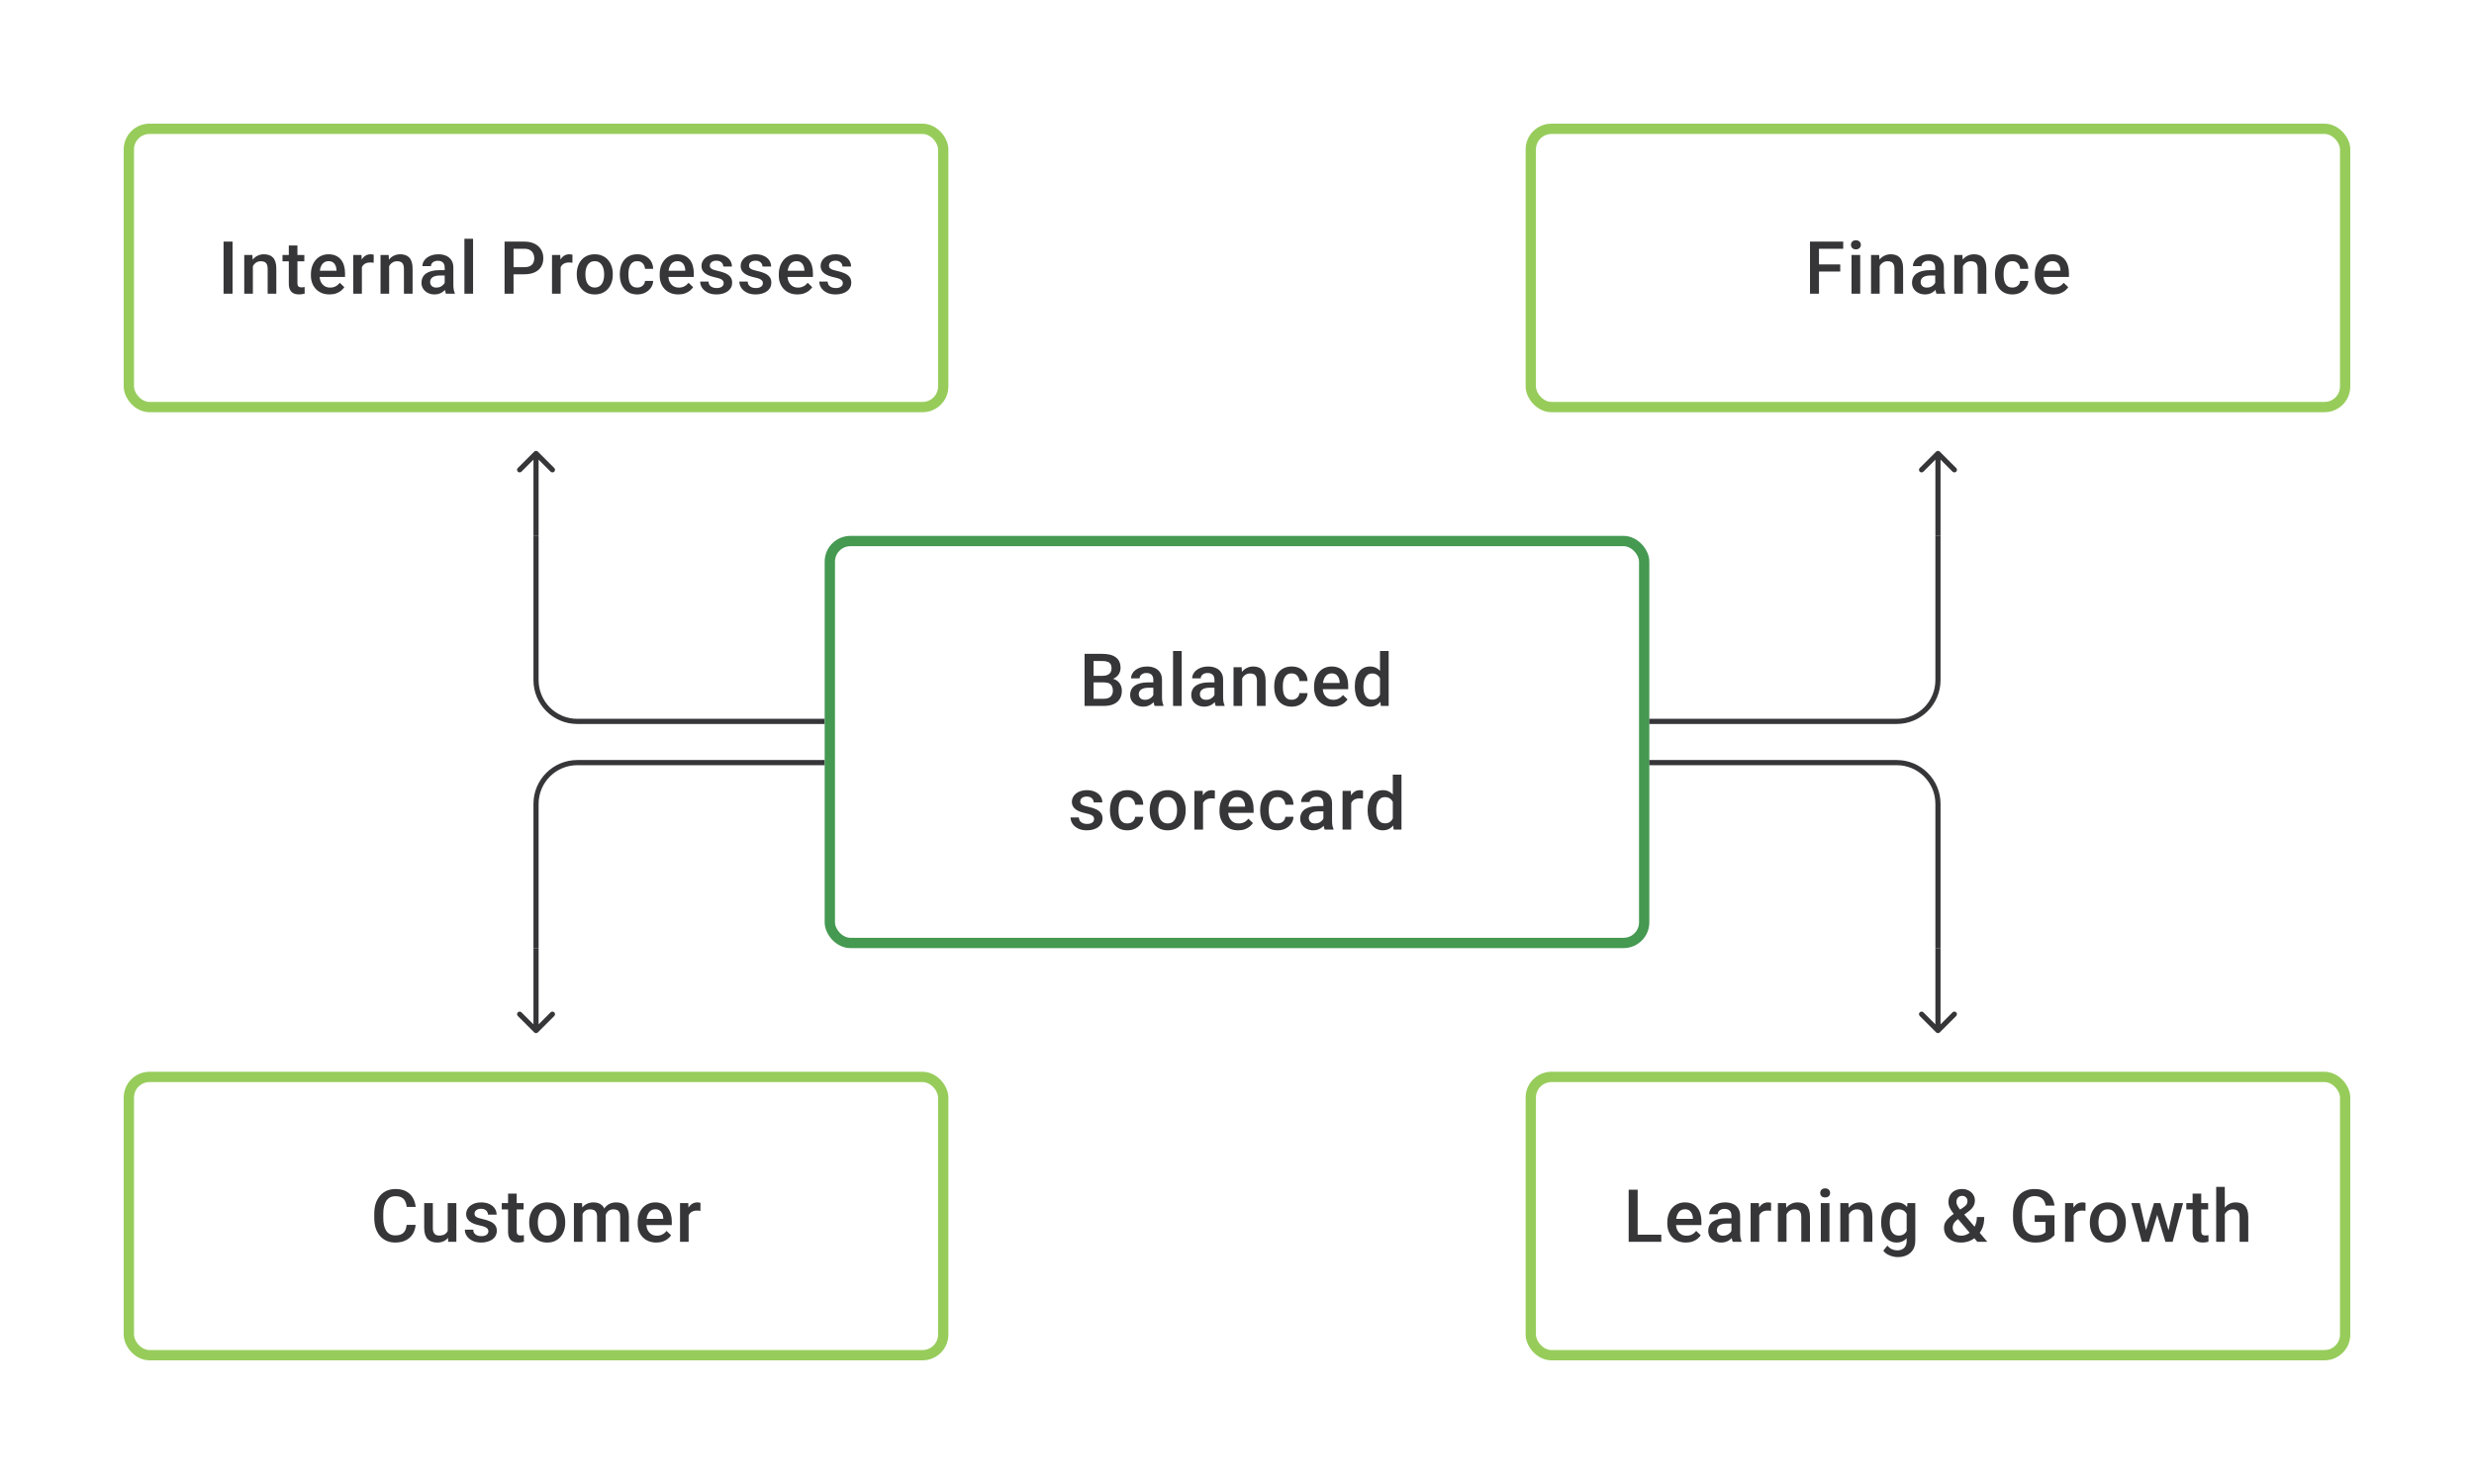 <svg width="480" height="288" viewBox="0 0 480 288" fill="none" xmlns="http://www.w3.org/2000/svg">
<path d="M45.119 46.891V57H43.376V46.891H45.119ZM49.063 51.091V57H47.389V49.487H48.965L49.063 51.091ZM48.764 52.966L48.223 52.959C48.227 52.427 48.301 51.938 48.445 51.494C48.593 51.05 48.797 50.668 49.056 50.348C49.32 50.029 49.634 49.783 50 49.612C50.366 49.436 50.773 49.348 51.222 49.348C51.583 49.348 51.91 49.399 52.201 49.501C52.497 49.598 52.75 49.758 52.958 49.98C53.171 50.203 53.333 50.492 53.444 50.848C53.555 51.2 53.611 51.633 53.611 52.147V57H51.93V52.14C51.93 51.779 51.877 51.494 51.771 51.286C51.669 51.073 51.518 50.922 51.319 50.834C51.125 50.742 50.882 50.695 50.59 50.695C50.303 50.695 50.046 50.756 49.82 50.876C49.593 50.996 49.401 51.161 49.243 51.369C49.09 51.577 48.972 51.818 48.889 52.091C48.806 52.364 48.764 52.656 48.764 52.966ZM59.047 49.487V50.709H54.812V49.487H59.047ZM56.034 47.647H57.707V54.924C57.707 55.155 57.739 55.334 57.804 55.459C57.874 55.579 57.968 55.66 58.089 55.702C58.209 55.743 58.35 55.764 58.512 55.764C58.628 55.764 58.739 55.757 58.846 55.743C58.952 55.729 59.038 55.715 59.103 55.702L59.109 56.979C58.971 57.021 58.809 57.058 58.623 57.09C58.443 57.123 58.235 57.139 57.999 57.139C57.614 57.139 57.274 57.072 56.978 56.938C56.682 56.799 56.45 56.574 56.284 56.264C56.117 55.954 56.034 55.542 56.034 55.028V47.647ZM63.935 57.139C63.379 57.139 62.877 57.049 62.428 56.868C61.984 56.683 61.604 56.426 61.289 56.097C60.979 55.769 60.741 55.382 60.574 54.938C60.408 54.493 60.324 54.014 60.324 53.501V53.223C60.324 52.635 60.41 52.103 60.581 51.626C60.752 51.149 60.991 50.742 61.296 50.404C61.602 50.061 61.963 49.8 62.38 49.619C62.796 49.439 63.248 49.348 63.733 49.348C64.27 49.348 64.74 49.439 65.143 49.619C65.546 49.8 65.879 50.054 66.143 50.383C66.411 50.707 66.61 51.093 66.74 51.542C66.874 51.992 66.941 52.487 66.941 53.028V53.744H61.137V52.542H65.289V52.41C65.28 52.11 65.219 51.827 65.108 51.563C65.002 51.3 64.838 51.087 64.615 50.925C64.393 50.763 64.097 50.681 63.727 50.681C63.449 50.681 63.201 50.742 62.984 50.862C62.771 50.978 62.593 51.147 62.449 51.369C62.306 51.591 62.194 51.86 62.116 52.174C62.042 52.484 62.005 52.834 62.005 53.223V53.501C62.005 53.829 62.049 54.135 62.136 54.417C62.229 54.695 62.363 54.938 62.539 55.146C62.715 55.354 62.928 55.519 63.178 55.639C63.428 55.755 63.713 55.813 64.032 55.813C64.435 55.813 64.793 55.732 65.108 55.57C65.423 55.408 65.696 55.178 65.928 54.882L66.809 55.736C66.647 55.972 66.437 56.199 66.178 56.417C65.918 56.63 65.601 56.803 65.226 56.938C64.856 57.072 64.425 57.139 63.935 57.139ZM70.211 50.918V57H68.538V49.487H70.135L70.211 50.918ZM72.51 49.439L72.496 50.994C72.394 50.975 72.283 50.962 72.162 50.952C72.047 50.943 71.931 50.938 71.815 50.938C71.528 50.938 71.276 50.98 71.058 51.063C70.841 51.142 70.658 51.258 70.51 51.411C70.367 51.559 70.255 51.739 70.177 51.952C70.098 52.165 70.052 52.404 70.038 52.667L69.656 52.695C69.656 52.223 69.702 51.785 69.795 51.383C69.887 50.98 70.026 50.626 70.211 50.321C70.401 50.015 70.637 49.777 70.92 49.605C71.207 49.434 71.538 49.348 71.912 49.348C72.014 49.348 72.123 49.358 72.239 49.376C72.359 49.395 72.45 49.416 72.51 49.439ZM75.502 51.091V57H73.829V49.487H75.405L75.502 51.091ZM75.203 52.966L74.662 52.959C74.666 52.427 74.74 51.938 74.884 51.494C75.032 51.05 75.236 50.668 75.495 50.348C75.759 50.029 76.074 49.783 76.439 49.612C76.805 49.436 77.212 49.348 77.661 49.348C78.022 49.348 78.349 49.399 78.64 49.501C78.937 49.598 79.189 49.758 79.397 49.98C79.61 50.203 79.772 50.492 79.883 50.848C79.994 51.2 80.05 51.633 80.05 52.147V57H78.37V52.14C78.37 51.779 78.316 51.494 78.21 51.286C78.108 51.073 77.958 50.922 77.758 50.834C77.564 50.742 77.321 50.695 77.029 50.695C76.743 50.695 76.486 50.756 76.259 50.876C76.032 50.996 75.84 51.161 75.683 51.369C75.53 51.577 75.412 51.818 75.328 52.091C75.245 52.364 75.203 52.656 75.203 52.966ZM86.278 55.493V51.91C86.278 51.642 86.229 51.411 86.132 51.216C86.035 51.022 85.887 50.871 85.688 50.765C85.493 50.658 85.248 50.605 84.952 50.605C84.678 50.605 84.442 50.651 84.243 50.744C84.044 50.837 83.889 50.962 83.778 51.119C83.667 51.276 83.612 51.455 83.612 51.654H81.945C81.945 51.357 82.017 51.07 82.16 50.793C82.304 50.515 82.512 50.267 82.785 50.05C83.058 49.832 83.385 49.661 83.764 49.536C84.144 49.411 84.57 49.348 85.042 49.348C85.607 49.348 86.106 49.443 86.542 49.633C86.981 49.823 87.326 50.11 87.576 50.494C87.831 50.874 87.958 51.35 87.958 51.924V55.264C87.958 55.607 87.981 55.914 88.028 56.188C88.078 56.456 88.15 56.69 88.243 56.889V57H86.528C86.449 56.819 86.386 56.59 86.34 56.313C86.299 56.03 86.278 55.757 86.278 55.493ZM86.521 52.431L86.535 53.466H85.334C85.023 53.466 84.75 53.496 84.514 53.556C84.278 53.612 84.081 53.695 83.924 53.806C83.767 53.917 83.649 54.051 83.57 54.209C83.491 54.366 83.452 54.544 83.452 54.743C83.452 54.943 83.498 55.125 83.591 55.292C83.683 55.454 83.817 55.581 83.993 55.674C84.174 55.766 84.391 55.813 84.646 55.813C84.989 55.813 85.287 55.743 85.542 55.604C85.801 55.461 86.005 55.287 86.153 55.084C86.301 54.875 86.38 54.679 86.389 54.493L86.93 55.236C86.875 55.426 86.78 55.63 86.646 55.847C86.511 56.065 86.336 56.273 86.118 56.472C85.905 56.667 85.648 56.826 85.347 56.951C85.051 57.076 84.709 57.139 84.32 57.139C83.829 57.139 83.392 57.042 83.007 56.847C82.623 56.648 82.322 56.382 82.105 56.049C81.887 55.711 81.778 55.329 81.778 54.903C81.778 54.505 81.853 54.153 82.001 53.848C82.153 53.538 82.376 53.278 82.667 53.07C82.963 52.862 83.325 52.704 83.75 52.598C84.176 52.487 84.662 52.431 85.209 52.431H86.521ZM91.784 46.335V57H90.103V46.335H91.784ZM101.733 53.23H99.101V51.848H101.733C102.191 51.848 102.561 51.774 102.844 51.626C103.126 51.478 103.332 51.274 103.462 51.015C103.596 50.751 103.663 50.45 103.663 50.112C103.663 49.793 103.596 49.494 103.462 49.217C103.332 48.934 103.126 48.707 102.844 48.536C102.561 48.365 102.191 48.279 101.733 48.279H99.636V57H97.893V46.891H101.733C102.515 46.891 103.179 47.029 103.726 47.307C104.276 47.58 104.695 47.96 104.982 48.446C105.269 48.927 105.413 49.478 105.413 50.098C105.413 50.751 105.269 51.311 104.982 51.779C104.695 52.246 104.276 52.605 103.726 52.855C103.179 53.105 102.515 53.23 101.733 53.23ZM108.773 50.918V57H107.1V49.487H108.697L108.773 50.918ZM111.071 49.439L111.058 50.994C110.956 50.975 110.845 50.962 110.724 50.952C110.609 50.943 110.493 50.938 110.377 50.938C110.09 50.938 109.838 50.98 109.62 51.063C109.403 51.142 109.22 51.258 109.072 51.411C108.928 51.559 108.817 51.739 108.738 51.952C108.66 52.165 108.613 52.404 108.6 52.667L108.218 52.695C108.218 52.223 108.264 51.785 108.357 51.383C108.449 50.98 108.588 50.626 108.773 50.321C108.963 50.015 109.199 49.777 109.481 49.605C109.768 49.434 110.099 49.348 110.474 49.348C110.576 49.348 110.685 49.358 110.801 49.376C110.921 49.395 111.011 49.416 111.071 49.439ZM111.904 53.327V53.167C111.904 52.626 111.983 52.123 112.14 51.661C112.298 51.193 112.525 50.788 112.821 50.446C113.122 50.098 113.487 49.83 113.918 49.64C114.353 49.446 114.844 49.348 115.39 49.348C115.941 49.348 116.431 49.446 116.862 49.64C117.297 49.83 117.665 50.098 117.966 50.446C118.267 50.788 118.496 51.193 118.653 51.661C118.811 52.123 118.889 52.626 118.889 53.167V53.327C118.889 53.868 118.811 54.371 118.653 54.834C118.496 55.297 118.267 55.702 117.966 56.049C117.665 56.391 117.299 56.66 116.869 56.854C116.438 57.044 115.95 57.139 115.404 57.139C114.853 57.139 114.36 57.044 113.925 56.854C113.494 56.66 113.129 56.391 112.828 56.049C112.527 55.702 112.298 55.297 112.14 54.834C111.983 54.371 111.904 53.868 111.904 53.327ZM113.578 53.167V53.327C113.578 53.665 113.612 53.984 113.682 54.285C113.751 54.586 113.86 54.85 114.008 55.077C114.156 55.303 114.346 55.482 114.578 55.611C114.809 55.741 115.084 55.806 115.404 55.806C115.714 55.806 115.982 55.741 116.209 55.611C116.441 55.482 116.63 55.303 116.779 55.077C116.927 54.85 117.035 54.586 117.105 54.285C117.179 53.984 117.216 53.665 117.216 53.327V53.167C117.216 52.834 117.179 52.519 117.105 52.223C117.035 51.922 116.924 51.656 116.772 51.425C116.623 51.193 116.434 51.013 116.202 50.883C115.975 50.749 115.705 50.681 115.39 50.681C115.075 50.681 114.802 50.749 114.571 50.883C114.344 51.013 114.156 51.193 114.008 51.425C113.86 51.656 113.751 51.922 113.682 52.223C113.612 52.519 113.578 52.834 113.578 53.167ZM123.645 55.806C123.918 55.806 124.164 55.752 124.381 55.646C124.603 55.535 124.782 55.382 124.916 55.188C125.055 54.993 125.131 54.769 125.145 54.514H126.721C126.712 55 126.568 55.442 126.291 55.84C126.013 56.239 125.645 56.556 125.187 56.792C124.728 57.023 124.222 57.139 123.666 57.139C123.092 57.139 122.592 57.042 122.166 56.847C121.74 56.648 121.386 56.375 121.104 56.028C120.822 55.681 120.609 55.28 120.465 54.827C120.326 54.373 120.257 53.887 120.257 53.369V53.126C120.257 52.607 120.326 52.121 120.465 51.667C120.609 51.209 120.822 50.806 121.104 50.459C121.386 50.112 121.74 49.841 122.166 49.647C122.592 49.448 123.09 49.348 123.659 49.348C124.261 49.348 124.789 49.469 125.242 49.709C125.696 49.946 126.052 50.276 126.312 50.702C126.575 51.124 126.712 51.614 126.721 52.174H125.145C125.131 51.897 125.062 51.647 124.937 51.425C124.816 51.198 124.645 51.017 124.423 50.883C124.205 50.749 123.944 50.681 123.638 50.681C123.3 50.681 123.02 50.751 122.798 50.89C122.576 51.024 122.402 51.209 122.277 51.445C122.152 51.677 122.062 51.938 122.007 52.23C121.956 52.517 121.93 52.816 121.93 53.126V53.369C121.93 53.679 121.956 53.98 122.007 54.271C122.058 54.563 122.145 54.824 122.27 55.056C122.4 55.283 122.576 55.465 122.798 55.604C123.02 55.739 123.303 55.806 123.645 55.806ZM131.602 57.139C131.047 57.139 130.544 57.049 130.095 56.868C129.651 56.683 129.271 56.426 128.957 56.097C128.647 55.769 128.408 55.382 128.241 54.938C128.075 54.493 127.992 54.014 127.992 53.501V53.223C127.992 52.635 128.077 52.103 128.248 51.626C128.42 51.149 128.658 50.742 128.964 50.404C129.269 50.061 129.63 49.8 130.047 49.619C130.463 49.439 130.915 49.348 131.401 49.348C131.938 49.348 132.408 49.439 132.81 49.619C133.213 49.8 133.546 50.054 133.81 50.383C134.079 50.707 134.278 51.093 134.407 51.542C134.541 51.992 134.609 52.487 134.609 53.028V53.744H128.804V52.542H132.956V52.41C132.947 52.11 132.887 51.827 132.776 51.563C132.669 51.3 132.505 51.087 132.283 50.925C132.06 50.763 131.764 50.681 131.394 50.681C131.116 50.681 130.868 50.742 130.651 50.862C130.438 50.978 130.26 51.147 130.116 51.369C129.973 51.591 129.862 51.86 129.783 52.174C129.709 52.484 129.672 52.834 129.672 53.223V53.501C129.672 53.829 129.716 54.135 129.804 54.417C129.896 54.695 130.031 54.938 130.206 55.146C130.382 55.354 130.595 55.519 130.845 55.639C131.095 55.755 131.38 55.813 131.699 55.813C132.102 55.813 132.461 55.732 132.776 55.57C133.09 55.408 133.363 55.178 133.595 54.882L134.477 55.736C134.315 55.972 134.104 56.199 133.845 56.417C133.586 56.63 133.268 56.803 132.894 56.938C132.523 57.072 132.093 57.139 131.602 57.139ZM140.413 54.966C140.413 54.799 140.371 54.648 140.288 54.514C140.205 54.375 140.045 54.25 139.809 54.139C139.577 54.028 139.235 53.926 138.781 53.834C138.383 53.746 138.017 53.642 137.684 53.521C137.356 53.396 137.073 53.246 136.837 53.07C136.601 52.894 136.418 52.686 136.289 52.445C136.159 52.205 136.094 51.927 136.094 51.612C136.094 51.306 136.161 51.017 136.296 50.744C136.43 50.471 136.622 50.23 136.872 50.022C137.122 49.814 137.425 49.649 137.781 49.529C138.142 49.409 138.545 49.348 138.99 49.348C139.619 49.348 140.158 49.455 140.607 49.668C141.061 49.876 141.408 50.161 141.649 50.522C141.89 50.878 142.01 51.281 142.01 51.73H140.337C140.337 51.531 140.286 51.346 140.184 51.175C140.087 50.999 139.938 50.857 139.739 50.751C139.54 50.64 139.29 50.584 138.99 50.584C138.703 50.584 138.464 50.631 138.274 50.723C138.089 50.811 137.95 50.927 137.858 51.07C137.77 51.214 137.726 51.371 137.726 51.542C137.726 51.667 137.749 51.781 137.795 51.883C137.846 51.98 137.93 52.07 138.045 52.154C138.161 52.232 138.318 52.306 138.517 52.376C138.721 52.445 138.976 52.512 139.281 52.577C139.855 52.697 140.348 52.852 140.76 53.042C141.177 53.227 141.496 53.468 141.718 53.764C141.94 54.056 142.052 54.426 142.052 54.875C142.052 55.209 141.98 55.514 141.836 55.792C141.697 56.065 141.494 56.303 141.225 56.507C140.957 56.706 140.635 56.861 140.26 56.972C139.89 57.083 139.473 57.139 139.01 57.139C138.33 57.139 137.754 57.019 137.281 56.778C136.809 56.532 136.451 56.22 136.205 55.84C135.965 55.456 135.844 55.058 135.844 54.646H137.462C137.481 54.956 137.566 55.204 137.719 55.389C137.876 55.57 138.071 55.702 138.302 55.785C138.538 55.864 138.781 55.903 139.031 55.903C139.332 55.903 139.584 55.864 139.788 55.785C139.992 55.702 140.147 55.59 140.253 55.452C140.36 55.308 140.413 55.146 140.413 54.966ZM148.016 54.966C148.016 54.799 147.974 54.648 147.891 54.514C147.807 54.375 147.648 54.25 147.412 54.139C147.18 54.028 146.838 53.926 146.384 53.834C145.986 53.746 145.62 53.642 145.287 53.521C144.958 53.396 144.676 53.246 144.44 53.07C144.204 52.894 144.021 52.686 143.891 52.445C143.762 52.205 143.697 51.927 143.697 51.612C143.697 51.306 143.764 51.017 143.898 50.744C144.032 50.471 144.225 50.23 144.475 50.022C144.724 49.814 145.028 49.649 145.384 49.529C145.745 49.409 146.148 49.348 146.592 49.348C147.222 49.348 147.761 49.455 148.21 49.668C148.664 49.876 149.011 50.161 149.252 50.522C149.492 50.878 149.613 51.281 149.613 51.73H147.939C147.939 51.531 147.888 51.346 147.786 51.175C147.689 50.999 147.541 50.857 147.342 50.751C147.143 50.64 146.893 50.584 146.592 50.584C146.305 50.584 146.067 50.631 145.877 50.723C145.692 50.811 145.553 50.927 145.46 51.07C145.373 51.214 145.329 51.371 145.329 51.542C145.329 51.667 145.352 51.781 145.398 51.883C145.449 51.98 145.532 52.07 145.648 52.154C145.764 52.232 145.921 52.306 146.12 52.376C146.324 52.445 146.578 52.512 146.884 52.577C147.458 52.697 147.951 52.852 148.363 53.042C148.779 53.227 149.099 53.468 149.321 53.764C149.543 54.056 149.654 54.426 149.654 54.875C149.654 55.209 149.583 55.514 149.439 55.792C149.3 56.065 149.096 56.303 148.828 56.507C148.56 56.706 148.238 56.861 147.863 56.972C147.493 57.083 147.076 57.139 146.613 57.139C145.933 57.139 145.356 57.019 144.884 56.778C144.412 56.532 144.053 56.22 143.808 55.84C143.567 55.456 143.447 55.058 143.447 54.646H145.065C145.083 54.956 145.169 55.204 145.322 55.389C145.479 55.57 145.673 55.702 145.905 55.785C146.141 55.864 146.384 55.903 146.634 55.903C146.935 55.903 147.187 55.864 147.391 55.785C147.594 55.702 147.749 55.59 147.856 55.452C147.962 55.308 148.016 55.146 148.016 54.966ZM154.716 57.139C154.16 57.139 153.658 57.049 153.209 56.868C152.765 56.683 152.385 56.426 152.07 56.097C151.76 55.769 151.522 55.382 151.355 54.938C151.188 54.493 151.105 54.014 151.105 53.501V53.223C151.105 52.635 151.191 52.103 151.362 51.626C151.533 51.149 151.772 50.742 152.077 50.404C152.383 50.061 152.744 49.8 153.16 49.619C153.577 49.439 154.028 49.348 154.514 49.348C155.051 49.348 155.521 49.439 155.924 49.619C156.327 49.8 156.66 50.054 156.924 50.383C157.192 50.707 157.391 51.093 157.521 51.542C157.655 51.992 157.722 52.487 157.722 53.028V53.744H151.918V52.542H156.07V52.41C156.06 52.11 156 51.827 155.889 51.563C155.783 51.3 155.618 51.087 155.396 50.925C155.174 50.763 154.878 50.681 154.507 50.681C154.23 50.681 153.982 50.742 153.764 50.862C153.552 50.978 153.373 51.147 153.23 51.369C153.086 51.591 152.975 51.86 152.897 52.174C152.822 52.484 152.785 52.834 152.785 53.223V53.501C152.785 53.829 152.829 54.135 152.917 54.417C153.01 54.695 153.144 54.938 153.32 55.146C153.496 55.354 153.709 55.519 153.959 55.639C154.209 55.755 154.493 55.813 154.813 55.813C155.216 55.813 155.574 55.732 155.889 55.57C156.204 55.408 156.477 55.178 156.708 54.882L157.59 55.736C157.428 55.972 157.218 56.199 156.958 56.417C156.699 56.63 156.382 56.803 156.007 56.938C155.637 57.072 155.206 57.139 154.716 57.139ZM163.527 54.966C163.527 54.799 163.485 54.648 163.402 54.514C163.318 54.375 163.159 54.25 162.922 54.139C162.691 54.028 162.348 53.926 161.895 53.834C161.497 53.746 161.131 53.642 160.798 53.521C160.469 53.396 160.187 53.246 159.951 53.07C159.715 52.894 159.532 52.686 159.402 52.445C159.273 52.205 159.208 51.927 159.208 51.612C159.208 51.306 159.275 51.017 159.409 50.744C159.543 50.471 159.735 50.23 159.985 50.022C160.235 49.814 160.539 49.649 160.895 49.529C161.256 49.409 161.659 49.348 162.103 49.348C162.733 49.348 163.272 49.455 163.721 49.668C164.175 49.876 164.522 50.161 164.762 50.522C165.003 50.878 165.124 51.281 165.124 51.73H163.45C163.45 51.531 163.399 51.346 163.297 51.175C163.2 50.999 163.052 50.857 162.853 50.751C162.654 50.64 162.404 50.584 162.103 50.584C161.816 50.584 161.578 50.631 161.388 50.723C161.203 50.811 161.064 50.927 160.971 51.07C160.883 51.214 160.839 51.371 160.839 51.542C160.839 51.667 160.863 51.781 160.909 51.883C160.96 51.98 161.043 52.07 161.159 52.154C161.275 52.232 161.432 52.306 161.631 52.376C161.835 52.445 162.089 52.512 162.395 52.577C162.969 52.697 163.462 52.852 163.874 53.042C164.29 53.227 164.61 53.468 164.832 53.764C165.054 54.056 165.165 54.426 165.165 54.875C165.165 55.209 165.093 55.514 164.95 55.792C164.811 56.065 164.607 56.303 164.339 56.507C164.07 56.706 163.749 56.861 163.374 56.972C163.003 57.083 162.587 57.139 162.124 57.139C161.444 57.139 160.867 57.019 160.395 56.778C159.923 56.532 159.564 56.22 159.319 55.84C159.078 55.456 158.958 55.058 158.958 54.646H160.576C160.594 54.956 160.68 55.204 160.833 55.389C160.99 55.57 161.184 55.702 161.416 55.785C161.652 55.864 161.895 55.903 162.145 55.903C162.446 55.903 162.698 55.864 162.902 55.785C163.105 55.702 163.26 55.59 163.367 55.452C163.473 55.308 163.527 55.146 163.527 54.966Z" fill="#1E1E21" fill-opacity="0.89"/>
<rect x="25" y="25" width="158" height="54" rx="4" stroke="#97CC5B" stroke-width="2"/>
<path d="M352.914 46.891V57H351.171V46.891H352.914ZM357.039 51.313V52.695H352.47V51.313H357.039ZM357.615 46.891V48.279H352.47V46.891H357.615ZM360.913 49.487V57H359.232V49.487H360.913ZM359.121 47.515C359.121 47.261 359.205 47.05 359.371 46.883C359.542 46.712 359.779 46.627 360.079 46.627C360.376 46.627 360.609 46.712 360.781 46.883C360.952 47.05 361.038 47.261 361.038 47.515C361.038 47.765 360.952 47.974 360.781 48.14C360.609 48.307 360.376 48.39 360.079 48.39C359.779 48.39 359.542 48.307 359.371 48.14C359.205 47.974 359.121 47.765 359.121 47.515ZM364.69 51.091V57H363.016V49.487H364.592L364.69 51.091ZM364.391 52.966L363.849 52.959C363.854 52.427 363.928 51.938 364.072 51.494C364.22 51.05 364.423 50.668 364.683 50.348C364.946 50.029 365.261 49.783 365.627 49.612C365.993 49.436 366.4 49.348 366.849 49.348C367.21 49.348 367.536 49.399 367.828 49.501C368.124 49.598 368.376 49.758 368.585 49.98C368.798 50.203 368.96 50.492 369.071 50.848C369.182 51.2 369.237 51.633 369.237 52.147V57H367.557V52.14C367.557 51.779 367.504 51.494 367.397 51.286C367.296 51.073 367.145 50.922 366.946 50.834C366.752 50.742 366.509 50.695 366.217 50.695C365.93 50.695 365.673 50.756 365.446 50.876C365.22 50.996 365.027 51.161 364.87 51.369C364.717 51.577 364.599 51.818 364.516 52.091C364.433 52.364 364.391 52.656 364.391 52.966ZM375.465 55.493V51.91C375.465 51.642 375.417 51.411 375.32 51.216C375.222 51.022 375.074 50.871 374.875 50.765C374.681 50.658 374.435 50.605 374.139 50.605C373.866 50.605 373.63 50.651 373.431 50.744C373.232 50.837 373.077 50.962 372.966 51.119C372.855 51.276 372.799 51.455 372.799 51.654H371.133C371.133 51.357 371.204 51.07 371.348 50.793C371.491 50.515 371.7 50.267 371.973 50.05C372.246 49.832 372.572 49.661 372.952 49.536C373.331 49.411 373.757 49.348 374.229 49.348C374.794 49.348 375.294 49.443 375.729 49.633C376.169 49.823 376.514 50.11 376.764 50.494C377.018 50.874 377.146 51.35 377.146 51.924V55.264C377.146 55.607 377.169 55.914 377.215 56.188C377.266 56.456 377.338 56.69 377.43 56.889V57H375.715C375.637 56.819 375.574 56.59 375.528 56.313C375.486 56.03 375.465 55.757 375.465 55.493ZM375.708 52.431L375.722 53.466H374.521C374.211 53.466 373.938 53.496 373.702 53.556C373.466 53.612 373.269 53.695 373.112 53.806C372.954 53.917 372.836 54.051 372.757 54.209C372.679 54.366 372.639 54.544 372.639 54.743C372.639 54.943 372.686 55.125 372.778 55.292C372.871 55.454 373.005 55.581 373.181 55.674C373.362 55.766 373.579 55.813 373.834 55.813C374.176 55.813 374.475 55.743 374.729 55.604C374.989 55.461 375.192 55.287 375.34 55.084C375.489 54.875 375.567 54.679 375.576 54.493L376.118 55.236C376.062 55.426 375.968 55.63 375.833 55.847C375.699 56.065 375.523 56.273 375.306 56.472C375.093 56.667 374.836 56.826 374.535 56.951C374.239 57.076 373.896 57.139 373.507 57.139C373.017 57.139 372.579 57.042 372.195 56.847C371.811 56.648 371.51 56.382 371.292 56.049C371.075 55.711 370.966 55.329 370.966 54.903C370.966 54.505 371.04 54.153 371.188 53.848C371.341 53.538 371.563 53.278 371.855 53.07C372.151 52.862 372.512 52.704 372.938 52.598C373.364 52.487 373.85 52.431 374.396 52.431H375.708ZM380.839 51.091V57H379.166V49.487H380.742L380.839 51.091ZM380.541 52.966L379.999 52.959C380.004 52.427 380.078 51.938 380.221 51.494C380.369 51.05 380.573 50.668 380.832 50.348C381.096 50.029 381.411 49.783 381.777 49.612C382.142 49.436 382.55 49.348 382.999 49.348C383.36 49.348 383.686 49.399 383.978 49.501C384.274 49.598 384.526 49.758 384.734 49.98C384.947 50.203 385.109 50.492 385.221 50.848C385.332 51.2 385.387 51.633 385.387 52.147V57H383.707V52.14C383.707 51.779 383.654 51.494 383.547 51.286C383.445 51.073 383.295 50.922 383.096 50.834C382.901 50.742 382.658 50.695 382.367 50.695C382.08 50.695 381.823 50.756 381.596 50.876C381.369 50.996 381.177 51.161 381.02 51.369C380.867 51.577 380.749 51.818 380.666 52.091C380.582 52.364 380.541 52.656 380.541 52.966ZM390.449 55.806C390.722 55.806 390.967 55.752 391.185 55.646C391.407 55.535 391.585 55.382 391.719 55.188C391.858 54.993 391.934 54.769 391.948 54.514H393.524C393.515 55 393.372 55.442 393.094 55.84C392.816 56.239 392.448 56.556 391.99 56.792C391.532 57.023 391.025 57.139 390.469 57.139C389.895 57.139 389.395 57.042 388.97 56.847C388.544 56.648 388.19 56.375 387.907 56.028C387.625 55.681 387.412 55.28 387.269 54.827C387.13 54.373 387.06 53.887 387.06 53.369V53.126C387.06 52.607 387.13 52.121 387.269 51.667C387.412 51.209 387.625 50.806 387.907 50.459C388.19 50.112 388.544 49.841 388.97 49.647C389.395 49.448 389.893 49.348 390.462 49.348C391.064 49.348 391.592 49.469 392.046 49.709C392.499 49.946 392.856 50.276 393.115 50.702C393.379 51.124 393.515 51.614 393.524 52.174H391.948C391.934 51.897 391.865 51.647 391.74 51.425C391.62 51.198 391.448 51.017 391.226 50.883C391.009 50.749 390.747 50.681 390.442 50.681C390.104 50.681 389.824 50.751 389.601 50.89C389.379 51.024 389.206 51.209 389.081 51.445C388.956 51.677 388.865 51.938 388.81 52.23C388.759 52.517 388.734 52.816 388.734 53.126V53.369C388.734 53.679 388.759 53.98 388.81 54.271C388.861 54.563 388.949 54.824 389.074 55.056C389.203 55.283 389.379 55.465 389.601 55.604C389.824 55.739 390.106 55.806 390.449 55.806ZM398.405 57.139C397.85 57.139 397.348 57.049 396.899 56.868C396.454 56.683 396.075 56.426 395.76 56.097C395.45 55.769 395.211 55.382 395.045 54.938C394.878 54.493 394.795 54.014 394.795 53.501V53.223C394.795 52.635 394.88 52.103 395.052 51.626C395.223 51.149 395.461 50.742 395.767 50.404C396.072 50.061 396.433 49.8 396.85 49.619C397.267 49.439 397.718 49.348 398.204 49.348C398.741 49.348 399.211 49.439 399.614 49.619C400.016 49.8 400.35 50.054 400.613 50.383C400.882 50.707 401.081 51.093 401.21 51.542C401.345 51.992 401.412 52.487 401.412 53.028V53.744H395.607V52.542H399.759V52.41C399.75 52.11 399.69 51.827 399.579 51.563C399.472 51.3 399.308 51.087 399.086 50.925C398.864 50.763 398.567 50.681 398.197 50.681C397.919 50.681 397.672 50.742 397.454 50.862C397.241 50.978 397.063 51.147 396.92 51.369C396.776 51.591 396.665 51.86 396.586 52.174C396.512 52.484 396.475 52.834 396.475 53.223V53.501C396.475 53.829 396.519 54.135 396.607 54.417C396.7 54.695 396.834 54.938 397.01 55.146C397.186 55.354 397.399 55.519 397.649 55.639C397.899 55.755 398.183 55.813 398.503 55.813C398.905 55.813 399.264 55.732 399.579 55.57C399.894 55.408 400.167 55.178 400.398 54.882L401.28 55.736C401.118 55.972 400.907 56.199 400.648 56.417C400.389 56.63 400.072 56.803 399.697 56.938C399.327 57.072 398.896 57.139 398.405 57.139Z" fill="#1E1E21" fill-opacity="0.89"/>
<rect x="297" y="25" width="158" height="54" rx="4" stroke="#97CC5B" stroke-width="2"/>
<path d="M104.354 87.646C104.158 87.451 103.842 87.451 103.646 87.646L100.464 90.828C100.269 91.024 100.269 91.34 100.464 91.535C100.66 91.731 100.976 91.731 101.172 91.535L104 88.707L106.828 91.535C107.024 91.731 107.34 91.731 107.536 91.535C107.731 91.34 107.731 91.024 107.536 90.828L104.354 87.646ZM103.5 88V104H104.5V88H103.5Z" fill="#1E1E21" fill-opacity="0.89"/>
<path d="M376.354 87.646C376.158 87.451 375.842 87.451 375.646 87.646L372.464 90.828C372.269 91.024 372.269 91.34 372.464 91.535C372.66 91.731 372.976 91.731 373.172 91.535L376 88.707L378.828 91.535C379.024 91.731 379.34 91.731 379.536 91.535C379.731 91.34 379.731 91.024 379.536 90.828L376.354 87.646ZM375.5 88V104H376.5V88H375.5Z" fill="#1E1E21" fill-opacity="0.89"/>
<path d="M160 140H112C107.582 140 104 136.418 104 132L104 104" stroke="#1E1E21" stroke-opacity="0.89"/>
<path d="M160 148H112C107.582 148 104 151.582 104 156V184" stroke="#1E1E21" stroke-opacity="0.89"/>
<path d="M214.22 132.431H211.644L211.631 131.161H213.88C214.26 131.161 214.581 131.105 214.845 130.994C215.114 130.878 215.317 130.714 215.456 130.501C215.595 130.283 215.665 130.022 215.665 129.716C215.665 129.379 215.6 129.103 215.47 128.89C215.341 128.677 215.142 128.522 214.873 128.425C214.609 128.328 214.271 128.279 213.859 128.279H212.172V137H210.429V126.89H213.859C214.415 126.89 214.91 126.944 215.345 127.05C215.785 127.157 216.158 127.323 216.463 127.55C216.773 127.772 217.007 128.055 217.164 128.397C217.326 128.74 217.407 129.147 217.407 129.619C217.407 130.036 217.308 130.418 217.109 130.765C216.91 131.107 216.616 131.387 216.227 131.605C215.838 131.823 215.354 131.952 214.776 131.994L214.22 132.431ZM214.144 137H211.096L211.881 135.618H214.144C214.537 135.618 214.866 135.553 215.13 135.424C215.394 135.29 215.591 135.107 215.72 134.875C215.854 134.639 215.922 134.364 215.922 134.049C215.922 133.72 215.864 133.436 215.748 133.195C215.632 132.95 215.449 132.762 215.199 132.633C214.949 132.498 214.623 132.431 214.22 132.431H212.262L212.276 131.161H214.824L215.22 131.64C215.776 131.658 216.232 131.781 216.588 132.008C216.949 132.235 217.218 132.528 217.394 132.89C217.569 133.251 217.657 133.639 217.657 134.056C217.657 134.699 217.516 135.239 217.234 135.674C216.956 136.109 216.556 136.44 216.033 136.667C215.51 136.889 214.88 137 214.144 137ZM223.767 135.493V131.911C223.767 131.642 223.719 131.411 223.621 131.216C223.524 131.022 223.376 130.871 223.177 130.765C222.983 130.658 222.737 130.605 222.441 130.605C222.168 130.605 221.932 130.651 221.733 130.744C221.534 130.837 221.379 130.962 221.268 131.119C221.157 131.276 221.101 131.455 221.101 131.654H219.435C219.435 131.357 219.506 131.07 219.65 130.793C219.793 130.515 220.002 130.267 220.275 130.05C220.548 129.832 220.874 129.661 221.254 129.536C221.633 129.411 222.059 129.348 222.531 129.348C223.096 129.348 223.596 129.443 224.031 129.633C224.471 129.823 224.816 130.11 225.066 130.494C225.32 130.874 225.448 131.35 225.448 131.924V135.264C225.448 135.607 225.471 135.915 225.517 136.188C225.568 136.456 225.64 136.69 225.732 136.889V137H224.017C223.939 136.819 223.876 136.59 223.83 136.313C223.788 136.03 223.767 135.757 223.767 135.493ZM224.01 132.431L224.024 133.466H222.823C222.513 133.466 222.24 133.496 222.004 133.556C221.768 133.612 221.571 133.695 221.413 133.806C221.256 133.917 221.138 134.051 221.059 134.209C220.981 134.366 220.941 134.544 220.941 134.743C220.941 134.942 220.988 135.125 221.08 135.292C221.173 135.454 221.307 135.581 221.483 135.674C221.663 135.766 221.881 135.813 222.136 135.813C222.478 135.813 222.777 135.743 223.031 135.604C223.29 135.461 223.494 135.287 223.642 135.084C223.79 134.875 223.869 134.679 223.878 134.493L224.42 135.236C224.364 135.426 224.269 135.63 224.135 135.847C224.001 136.065 223.825 136.273 223.608 136.472C223.395 136.667 223.138 136.826 222.837 136.951C222.541 137.076 222.198 137.139 221.809 137.139C221.319 137.139 220.881 137.042 220.497 136.847C220.113 136.648 219.812 136.382 219.594 136.049C219.377 135.711 219.268 135.329 219.268 134.903C219.268 134.505 219.342 134.153 219.49 133.848C219.643 133.538 219.865 133.278 220.157 133.07C220.453 132.862 220.814 132.704 221.24 132.598C221.666 132.487 222.152 132.431 222.698 132.431H224.01ZM229.273 126.335V137H227.593V126.335H229.273ZM235.626 135.493V131.911C235.626 131.642 235.577 131.411 235.48 131.216C235.383 131.022 235.235 130.871 235.036 130.765C234.841 130.658 234.596 130.605 234.3 130.605C234.027 130.605 233.791 130.651 233.592 130.744C233.393 130.837 233.237 130.962 233.126 131.119C233.015 131.276 232.96 131.455 232.96 131.654H231.293C231.293 131.357 231.365 131.07 231.509 130.793C231.652 130.515 231.86 130.267 232.133 130.05C232.407 129.832 232.733 129.661 233.112 129.536C233.492 129.411 233.918 129.348 234.39 129.348C234.955 129.348 235.455 129.443 235.89 129.633C236.33 129.823 236.674 130.11 236.924 130.494C237.179 130.874 237.306 131.35 237.306 131.924V135.264C237.306 135.607 237.329 135.915 237.376 136.188C237.427 136.456 237.498 136.69 237.591 136.889V137H235.876C235.797 136.819 235.735 136.59 235.688 136.313C235.647 136.03 235.626 135.757 235.626 135.493ZM235.869 132.431L235.883 133.466H234.682C234.372 133.466 234.098 133.496 233.862 133.556C233.626 133.612 233.43 133.695 233.272 133.806C233.115 133.917 232.997 134.051 232.918 134.209C232.839 134.366 232.8 134.544 232.8 134.743C232.8 134.942 232.846 135.125 232.939 135.292C233.031 135.454 233.166 135.581 233.342 135.674C233.522 135.766 233.74 135.813 233.994 135.813C234.337 135.813 234.635 135.743 234.89 135.604C235.149 135.461 235.353 135.287 235.501 135.084C235.649 134.875 235.728 134.679 235.737 134.493L236.279 135.236C236.223 135.426 236.128 135.63 235.994 135.847C235.86 136.065 235.684 136.273 235.466 136.472C235.253 136.667 234.996 136.826 234.696 136.951C234.399 137.076 234.057 137.139 233.668 137.139C233.177 137.139 232.74 137.042 232.356 136.847C231.971 136.648 231.671 136.382 231.453 136.049C231.235 135.711 231.127 135.329 231.127 134.903C231.127 134.505 231.201 134.153 231.349 133.848C231.502 133.538 231.724 133.278 232.015 133.07C232.312 132.862 232.673 132.704 233.099 132.598C233.524 132.487 234.01 132.431 234.557 132.431H235.869ZM241 131.091V137H239.326V129.487H240.903L241 131.091ZM240.701 132.966L240.16 132.959C240.164 132.427 240.238 131.938 240.382 131.494C240.53 131.05 240.734 130.668 240.993 130.348C241.257 130.029 241.572 129.784 241.937 129.612C242.303 129.436 242.71 129.348 243.159 129.348C243.52 129.348 243.847 129.399 244.138 129.501C244.434 129.598 244.687 129.758 244.895 129.98C245.108 130.202 245.27 130.492 245.381 130.848C245.492 131.2 245.548 131.633 245.548 132.147V137H243.867V132.14C243.867 131.779 243.814 131.494 243.708 131.286C243.606 131.073 243.455 130.922 243.256 130.834C243.062 130.742 242.819 130.695 242.527 130.695C242.24 130.695 241.983 130.756 241.757 130.876C241.53 130.996 241.338 131.161 241.18 131.369C241.028 131.577 240.91 131.818 240.826 132.091C240.743 132.364 240.701 132.656 240.701 132.966ZM250.609 135.806C250.882 135.806 251.128 135.753 251.345 135.646C251.567 135.535 251.746 135.382 251.88 135.188C252.019 134.993 252.095 134.769 252.109 134.514H253.685C253.676 135 253.532 135.442 253.255 135.84C252.977 136.239 252.609 136.556 252.151 136.792C251.692 137.023 251.185 137.139 250.63 137.139C250.056 137.139 249.556 137.042 249.13 136.847C248.704 136.648 248.35 136.375 248.068 136.028C247.786 135.681 247.573 135.28 247.429 134.827C247.29 134.373 247.221 133.887 247.221 133.369V133.126C247.221 132.607 247.29 132.121 247.429 131.667C247.573 131.209 247.786 130.807 248.068 130.459C248.35 130.112 248.704 129.841 249.13 129.647C249.556 129.448 250.054 129.348 250.623 129.348C251.225 129.348 251.753 129.469 252.206 129.709C252.66 129.946 253.016 130.277 253.275 130.702C253.539 131.124 253.676 131.614 253.685 132.174H252.109C252.095 131.897 252.026 131.647 251.901 131.424C251.78 131.198 251.609 131.017 251.387 130.883C251.169 130.749 250.908 130.682 250.602 130.682C250.264 130.682 249.984 130.751 249.762 130.89C249.54 131.024 249.366 131.209 249.241 131.445C249.116 131.677 249.026 131.938 248.971 132.23C248.92 132.517 248.894 132.815 248.894 133.126V133.369C248.894 133.679 248.92 133.98 248.971 134.271C249.021 134.563 249.109 134.824 249.234 135.056C249.364 135.283 249.54 135.466 249.762 135.604C249.984 135.739 250.267 135.806 250.609 135.806ZM258.566 137.139C258.011 137.139 257.508 137.049 257.059 136.868C256.615 136.683 256.235 136.426 255.921 136.097C255.61 135.769 255.372 135.382 255.205 134.938C255.039 134.493 254.955 134.014 254.955 133.501V133.223C254.955 132.635 255.041 132.103 255.212 131.626C255.384 131.149 255.622 130.742 255.928 130.404C256.233 130.061 256.594 129.8 257.011 129.619C257.427 129.439 257.879 129.348 258.365 129.348C258.902 129.348 259.371 129.439 259.774 129.619C260.177 129.8 260.51 130.054 260.774 130.383C261.042 130.707 261.241 131.094 261.371 131.543C261.505 131.992 261.572 132.487 261.572 133.028V133.744H255.768V132.542H259.92V132.41C259.911 132.11 259.851 131.827 259.739 131.563C259.633 131.3 259.469 131.087 259.246 130.925C259.024 130.763 258.728 130.682 258.358 130.682C258.08 130.682 257.832 130.742 257.615 130.862C257.402 130.978 257.224 131.147 257.08 131.369C256.937 131.591 256.826 131.86 256.747 132.174C256.673 132.485 256.636 132.834 256.636 133.223V133.501C256.636 133.829 256.68 134.135 256.768 134.417C256.86 134.695 256.994 134.938 257.17 135.146C257.346 135.354 257.559 135.519 257.809 135.639C258.059 135.755 258.344 135.813 258.663 135.813C259.066 135.813 259.425 135.732 259.739 135.57C260.054 135.408 260.327 135.179 260.559 134.882L261.441 135.736C261.279 135.972 261.068 136.199 260.809 136.417C260.549 136.63 260.232 136.803 259.857 136.938C259.487 137.072 259.057 137.139 258.566 137.139ZM267.745 135.445V126.335H269.425V137H267.905L267.745 135.445ZM262.857 133.327V133.181C262.857 132.612 262.924 132.093 263.058 131.626C263.192 131.154 263.387 130.749 263.641 130.411C263.896 130.068 264.206 129.807 264.572 129.626C264.937 129.441 265.349 129.348 265.808 129.348C266.261 129.348 266.659 129.436 267.002 129.612C267.344 129.788 267.636 130.04 267.877 130.369C268.117 130.693 268.31 131.082 268.453 131.536C268.597 131.985 268.698 132.485 268.759 133.035V133.501C268.698 134.037 268.597 134.528 268.453 134.973C268.31 135.417 268.117 135.801 267.877 136.125C267.636 136.449 267.342 136.699 266.995 136.875C266.652 137.051 266.252 137.139 265.794 137.139C265.34 137.139 264.93 137.044 264.565 136.854C264.204 136.664 263.896 136.398 263.641 136.056C263.387 135.713 263.192 135.31 263.058 134.848C262.924 134.38 262.857 133.873 262.857 133.327ZM264.53 133.181V133.327C264.53 133.67 264.56 133.989 264.62 134.285C264.685 134.581 264.785 134.843 264.919 135.07C265.053 135.292 265.227 135.468 265.44 135.597C265.657 135.722 265.916 135.785 266.217 135.785C266.597 135.785 266.909 135.702 267.155 135.535C267.4 135.368 267.592 135.144 267.731 134.861C267.874 134.574 267.972 134.255 268.023 133.903V132.647C267.995 132.373 267.937 132.119 267.849 131.883C267.766 131.647 267.652 131.441 267.509 131.265C267.365 131.084 267.187 130.945 266.974 130.848C266.766 130.746 266.518 130.695 266.231 130.695C265.926 130.695 265.666 130.76 265.454 130.89C265.241 131.019 265.065 131.198 264.926 131.424C264.792 131.651 264.692 131.915 264.627 132.216C264.562 132.517 264.53 132.839 264.53 133.181ZM212.276 158.966C212.276 158.799 212.235 158.649 212.151 158.514C212.068 158.375 211.908 158.25 211.672 158.139C211.441 158.028 211.098 157.926 210.645 157.834C210.247 157.746 209.881 157.642 209.548 157.521C209.219 157.396 208.937 157.246 208.7 157.07C208.464 156.894 208.282 156.686 208.152 156.445C208.022 156.204 207.958 155.927 207.958 155.612C207.958 155.306 208.025 155.017 208.159 154.744C208.293 154.471 208.485 154.23 208.735 154.022C208.985 153.814 209.288 153.649 209.645 153.529C210.006 153.409 210.409 153.348 210.853 153.348C211.482 153.348 212.022 153.455 212.471 153.668C212.924 153.876 213.271 154.161 213.512 154.522C213.753 154.878 213.873 155.281 213.873 155.73H212.2C212.2 155.531 212.149 155.346 212.047 155.175C211.95 154.999 211.802 154.857 211.603 154.751C211.404 154.64 211.154 154.584 210.853 154.584C210.566 154.584 210.328 154.631 210.138 154.723C209.953 154.811 209.814 154.927 209.721 155.07C209.633 155.214 209.589 155.371 209.589 155.543C209.589 155.667 209.612 155.781 209.659 155.883C209.71 155.98 209.793 156.07 209.909 156.154C210.024 156.232 210.182 156.306 210.381 156.376C210.584 156.445 210.839 156.512 211.145 156.577C211.718 156.697 212.211 156.852 212.623 157.042C213.04 157.227 213.359 157.468 213.582 157.764C213.804 158.056 213.915 158.426 213.915 158.875C213.915 159.209 213.843 159.514 213.7 159.792C213.561 160.065 213.357 160.303 213.089 160.507C212.82 160.706 212.498 160.861 212.124 160.972C211.753 161.083 211.337 161.139 210.874 161.139C210.193 161.139 209.617 161.019 209.145 160.778C208.673 160.532 208.314 160.22 208.069 159.84C207.828 159.456 207.708 159.058 207.708 158.646H209.325C209.344 158.956 209.429 159.204 209.582 159.389C209.74 159.57 209.934 159.702 210.165 159.785C210.402 159.864 210.645 159.903 210.895 159.903C211.195 159.903 211.448 159.864 211.651 159.785C211.855 159.702 212.01 159.59 212.117 159.452C212.223 159.308 212.276 159.146 212.276 158.966ZM218.733 159.806C219.006 159.806 219.252 159.753 219.469 159.646C219.692 159.535 219.87 159.382 220.004 159.188C220.143 158.993 220.219 158.769 220.233 158.514H221.809C221.8 159 221.656 159.442 221.379 159.84C221.101 160.239 220.733 160.556 220.275 160.792C219.816 161.023 219.31 161.139 218.754 161.139C218.18 161.139 217.68 161.042 217.254 160.847C216.829 160.648 216.474 160.375 216.192 160.028C215.91 159.681 215.697 159.28 215.553 158.827C215.414 158.373 215.345 157.887 215.345 157.369V157.126C215.345 156.607 215.414 156.121 215.553 155.667C215.697 155.209 215.91 154.807 216.192 154.459C216.474 154.112 216.829 153.841 217.254 153.647C217.68 153.448 218.178 153.348 218.747 153.348C219.349 153.348 219.877 153.469 220.33 153.709C220.784 153.946 221.14 154.277 221.4 154.702C221.663 155.124 221.8 155.614 221.809 156.174H220.233C220.219 155.897 220.15 155.647 220.025 155.424C219.904 155.198 219.733 155.017 219.511 154.883C219.293 154.749 219.032 154.682 218.726 154.682C218.388 154.682 218.108 154.751 217.886 154.89C217.664 155.024 217.49 155.209 217.365 155.445C217.24 155.677 217.15 155.938 217.095 156.23C217.044 156.517 217.018 156.815 217.018 157.126V157.369C217.018 157.679 217.044 157.98 217.095 158.271C217.146 158.563 217.234 158.824 217.359 159.056C217.488 159.283 217.664 159.466 217.886 159.604C218.108 159.739 218.391 159.806 218.733 159.806ZM223.059 157.327V157.167C223.059 156.626 223.137 156.123 223.295 155.661C223.452 155.193 223.679 154.788 223.975 154.445C224.276 154.098 224.642 153.83 225.072 153.64C225.507 153.446 225.998 153.348 226.544 153.348C227.095 153.348 227.586 153.446 228.016 153.64C228.451 153.83 228.819 154.098 229.12 154.445C229.421 154.788 229.65 155.193 229.808 155.661C229.965 156.123 230.044 156.626 230.044 157.167V157.327C230.044 157.869 229.965 158.371 229.808 158.834C229.65 159.297 229.421 159.702 229.12 160.049C228.819 160.391 228.454 160.66 228.023 160.854C227.593 161.044 227.104 161.139 226.558 161.139C226.007 161.139 225.514 161.044 225.079 160.854C224.649 160.66 224.283 160.391 223.982 160.049C223.681 159.702 223.452 159.297 223.295 158.834C223.137 158.371 223.059 157.869 223.059 157.327ZM224.732 157.167V157.327C224.732 157.665 224.767 157.984 224.836 158.285C224.906 158.586 225.014 158.85 225.163 159.077C225.311 159.304 225.501 159.482 225.732 159.611C225.963 159.741 226.239 159.806 226.558 159.806C226.868 159.806 227.137 159.741 227.364 159.611C227.595 159.482 227.785 159.304 227.933 159.077C228.081 158.85 228.19 158.586 228.259 158.285C228.333 157.984 228.37 157.665 228.37 157.327V157.167C228.37 156.834 228.333 156.519 228.259 156.223C228.19 155.922 228.079 155.656 227.926 155.424C227.778 155.193 227.588 155.013 227.357 154.883C227.13 154.749 226.859 154.682 226.544 154.682C226.23 154.682 225.956 154.749 225.725 154.883C225.498 155.013 225.311 155.193 225.163 155.424C225.014 155.656 224.906 155.922 224.836 156.223C224.767 156.519 224.732 156.834 224.732 157.167ZM233.411 154.918V161H231.738V153.487H233.335L233.411 154.918ZM235.709 153.439L235.695 154.994C235.594 154.975 235.482 154.962 235.362 154.952C235.246 154.943 235.131 154.938 235.015 154.938C234.728 154.938 234.476 154.98 234.258 155.063C234.041 155.142 233.858 155.258 233.71 155.411C233.566 155.559 233.455 155.739 233.376 155.952C233.298 156.165 233.251 156.403 233.237 156.667L232.856 156.695C232.856 156.223 232.902 155.786 232.994 155.383C233.087 154.98 233.226 154.626 233.411 154.32C233.601 154.015 233.837 153.777 234.119 153.605C234.406 153.434 234.737 153.348 235.112 153.348C235.214 153.348 235.323 153.358 235.438 153.376C235.559 153.395 235.649 153.416 235.709 153.439ZM240.215 161.139C239.66 161.139 239.158 161.049 238.709 160.868C238.264 160.683 237.885 160.426 237.57 160.097C237.26 159.769 237.021 159.382 236.855 158.938C236.688 158.493 236.605 158.014 236.605 157.501V157.223C236.605 156.635 236.69 156.103 236.862 155.626C237.033 155.149 237.271 154.742 237.577 154.404C237.882 154.061 238.243 153.8 238.66 153.619C239.077 153.439 239.528 153.348 240.014 153.348C240.551 153.348 241.021 153.439 241.423 153.619C241.826 153.8 242.159 154.054 242.423 154.383C242.692 154.707 242.891 155.094 243.02 155.543C243.155 155.992 243.222 156.487 243.222 157.028V157.744H237.417V156.542H241.569V156.41C241.56 156.11 241.5 155.827 241.389 155.563C241.282 155.3 241.118 155.087 240.896 154.925C240.674 154.763 240.377 154.682 240.007 154.682C239.729 154.682 239.482 154.742 239.264 154.862C239.051 154.978 238.873 155.147 238.729 155.369C238.586 155.591 238.475 155.86 238.396 156.174C238.322 156.485 238.285 156.834 238.285 157.223V157.501C238.285 157.829 238.329 158.135 238.417 158.417C238.509 158.695 238.644 158.938 238.82 159.146C238.996 159.354 239.208 159.519 239.458 159.639C239.708 159.755 239.993 159.813 240.312 159.813C240.715 159.813 241.074 159.732 241.389 159.57C241.703 159.408 241.977 159.179 242.208 158.882L243.09 159.736C242.928 159.972 242.717 160.199 242.458 160.417C242.199 160.63 241.882 160.803 241.507 160.938C241.136 161.072 240.706 161.139 240.215 161.139ZM247.88 159.806C248.154 159.806 248.399 159.753 248.616 159.646C248.839 159.535 249.017 159.382 249.151 159.188C249.29 158.993 249.366 158.769 249.38 158.514H250.956C250.947 159 250.804 159.442 250.526 159.84C250.248 160.239 249.88 160.556 249.422 160.792C248.964 161.023 248.457 161.139 247.901 161.139C247.327 161.139 246.827 161.042 246.401 160.847C245.976 160.648 245.622 160.375 245.339 160.028C245.057 159.681 244.844 159.28 244.7 158.827C244.562 158.373 244.492 157.887 244.492 157.369V157.126C244.492 156.607 244.562 156.121 244.7 155.667C244.844 155.209 245.057 154.807 245.339 154.459C245.622 154.112 245.976 153.841 246.401 153.647C246.827 153.448 247.325 153.348 247.894 153.348C248.496 153.348 249.024 153.469 249.477 153.709C249.931 153.946 250.287 154.277 250.547 154.702C250.811 155.124 250.947 155.614 250.956 156.174H249.38C249.366 155.897 249.297 155.647 249.172 155.424C249.052 155.198 248.88 155.017 248.658 154.883C248.441 154.749 248.179 154.682 247.873 154.682C247.536 154.682 247.256 154.751 247.033 154.89C246.811 155.024 246.638 155.209 246.513 155.445C246.388 155.677 246.297 155.938 246.242 156.23C246.191 156.517 246.165 156.815 246.165 157.126V157.369C246.165 157.679 246.191 157.98 246.242 158.271C246.293 158.563 246.381 158.824 246.506 159.056C246.635 159.283 246.811 159.466 247.033 159.604C247.256 159.739 247.538 159.806 247.88 159.806ZM256.761 159.493V155.911C256.761 155.642 256.712 155.411 256.615 155.216C256.518 155.022 256.37 154.871 256.171 154.765C255.976 154.658 255.731 154.605 255.435 154.605C255.161 154.605 254.925 154.651 254.726 154.744C254.527 154.837 254.372 154.962 254.261 155.119C254.15 155.276 254.094 155.455 254.094 155.654H252.428C252.428 155.357 252.5 155.07 252.643 154.793C252.787 154.515 252.995 154.267 253.268 154.05C253.541 153.832 253.868 153.661 254.247 153.536C254.627 153.411 255.053 153.348 255.525 153.348C256.09 153.348 256.589 153.443 257.025 153.633C257.464 153.823 257.809 154.11 258.059 154.494C258.314 154.874 258.441 155.35 258.441 155.924V159.264C258.441 159.607 258.464 159.915 258.51 160.188C258.561 160.456 258.633 160.69 258.726 160.889V161H257.011C256.932 160.819 256.869 160.59 256.823 160.313C256.782 160.03 256.761 159.757 256.761 159.493ZM257.004 156.431L257.018 157.466H255.816C255.506 157.466 255.233 157.496 254.997 157.556C254.761 157.612 254.564 157.695 254.407 157.806C254.25 157.917 254.131 158.051 254.053 158.209C253.974 158.366 253.935 158.544 253.935 158.743C253.935 158.942 253.981 159.125 254.074 159.292C254.166 159.454 254.3 159.581 254.476 159.674C254.657 159.766 254.874 159.813 255.129 159.813C255.472 159.813 255.77 159.743 256.025 159.604C256.284 159.461 256.488 159.287 256.636 159.084C256.784 158.875 256.863 158.679 256.872 158.493L257.413 159.236C257.358 159.426 257.263 159.63 257.129 159.847C256.994 160.065 256.819 160.273 256.601 160.472C256.388 160.667 256.131 160.826 255.83 160.951C255.534 161.076 255.192 161.139 254.803 161.139C254.312 161.139 253.875 161.042 253.49 160.847C253.106 160.648 252.805 160.382 252.588 160.049C252.37 159.711 252.261 159.329 252.261 158.903C252.261 158.505 252.335 158.153 252.484 157.848C252.636 157.538 252.859 157.278 253.15 157.07C253.446 156.862 253.807 156.704 254.233 156.598C254.659 156.487 255.145 156.431 255.691 156.431H257.004ZM262.155 154.918V161H260.482V153.487H262.079L262.155 154.918ZM264.454 153.439L264.44 154.994C264.338 154.975 264.227 154.962 264.107 154.952C263.991 154.943 263.875 154.938 263.759 154.938C263.472 154.938 263.22 154.98 263.003 155.063C262.785 155.142 262.602 155.258 262.454 155.411C262.31 155.559 262.199 155.739 262.121 155.952C262.042 156.165 261.996 156.403 261.982 156.667L261.6 156.695C261.6 156.223 261.646 155.786 261.739 155.383C261.831 154.98 261.97 154.626 262.155 154.32C262.345 154.015 262.581 153.777 262.864 153.605C263.151 153.434 263.482 153.348 263.857 153.348C263.958 153.348 264.067 153.358 264.183 153.376C264.303 153.395 264.393 153.416 264.454 153.439ZM270.23 159.445V150.335H271.911V161H270.39L270.23 159.445ZM265.342 157.327V157.181C265.342 156.612 265.409 156.093 265.544 155.626C265.678 155.154 265.872 154.749 266.127 154.411C266.381 154.068 266.691 153.807 267.057 153.626C267.423 153.441 267.835 153.348 268.293 153.348C268.747 153.348 269.145 153.436 269.487 153.612C269.83 153.788 270.121 154.04 270.362 154.369C270.603 154.693 270.795 155.082 270.938 155.536C271.082 155.985 271.184 156.485 271.244 157.035V157.501C271.184 158.037 271.082 158.528 270.938 158.973C270.795 159.417 270.603 159.801 270.362 160.125C270.121 160.449 269.828 160.699 269.48 160.875C269.138 161.051 268.737 161.139 268.279 161.139C267.826 161.139 267.416 161.044 267.05 160.854C266.689 160.664 266.381 160.398 266.127 160.056C265.872 159.713 265.678 159.31 265.544 158.848C265.409 158.38 265.342 157.873 265.342 157.327ZM267.016 157.181V157.327C267.016 157.67 267.046 157.989 267.106 158.285C267.171 158.581 267.27 158.843 267.404 159.07C267.539 159.292 267.712 159.468 267.925 159.597C268.143 159.722 268.402 159.785 268.703 159.785C269.082 159.785 269.395 159.702 269.64 159.535C269.885 159.368 270.078 159.144 270.216 158.861C270.36 158.574 270.457 158.255 270.508 157.903V156.647C270.48 156.373 270.422 156.119 270.334 155.883C270.251 155.647 270.138 155.441 269.994 155.265C269.851 155.084 269.672 154.945 269.46 154.848C269.251 154.746 269.004 154.695 268.717 154.695C268.411 154.695 268.152 154.76 267.939 154.89C267.726 155.019 267.55 155.198 267.411 155.424C267.277 155.651 267.178 155.915 267.113 156.216C267.048 156.517 267.016 156.839 267.016 157.181Z" fill="#1E1E21" fill-opacity="0.89"/>
<rect x="161" y="105" width="158" height="78" rx="4" stroke="#459951" stroke-width="2"/>
<path d="M320 140H368C372.418 140 376 136.418 376 132V104" stroke="#1E1E21" stroke-opacity="0.89"/>
<path d="M320 148H368C372.418 148 376 151.582 376 156V184" stroke="#1E1E21" stroke-opacity="0.89"/>
<path d="M103.646 200.354C103.842 200.549 104.158 200.549 104.354 200.354L107.536 197.172C107.731 196.976 107.731 196.66 107.536 196.464C107.34 196.269 107.024 196.269 106.828 196.464L104 199.293L101.172 196.464C100.976 196.269 100.66 196.269 100.464 196.464C100.269 196.66 100.269 196.976 100.464 197.172L103.646 200.354ZM103.5 184V200H104.5V184H103.5Z" fill="#1E1E21" fill-opacity="0.89"/>
<path d="M375.646 200.354C375.842 200.549 376.158 200.549 376.354 200.354L379.536 197.172C379.731 196.976 379.731 196.66 379.536 196.464C379.34 196.269 379.024 196.269 378.828 196.464L376 199.293L373.172 196.464C372.976 196.269 372.66 196.269 372.464 196.464C372.269 196.66 372.269 196.976 372.464 197.172L375.646 200.354ZM375.5 184V200H376.5V184H375.5Z" fill="#1E1E21" fill-opacity="0.89"/>
<path d="M78.904 237.709H80.64C80.585 238.371 80.399 238.961 80.085 239.479C79.77 239.993 79.328 240.398 78.758 240.694C78.189 240.991 77.497 241.139 76.682 241.139C76.057 241.139 75.495 241.028 74.995 240.806C74.495 240.579 74.067 240.259 73.711 239.847C73.354 239.431 73.081 238.929 72.891 238.341C72.706 237.753 72.614 237.096 72.614 236.369V235.529C72.614 234.802 72.708 234.145 72.898 233.557C73.093 232.969 73.37 232.467 73.731 232.05C74.093 231.629 74.525 231.307 75.03 231.085C75.539 230.863 76.111 230.752 76.745 230.752C77.55 230.752 78.231 230.9 78.786 231.196C79.342 231.492 79.772 231.902 80.078 232.425C80.388 232.948 80.578 233.547 80.647 234.223H78.911C78.865 233.788 78.763 233.416 78.606 233.105C78.453 232.795 78.226 232.559 77.925 232.397C77.624 232.231 77.231 232.147 76.745 232.147C76.347 232.147 76 232.221 75.703 232.369C75.407 232.518 75.159 232.735 74.96 233.022C74.761 233.309 74.611 233.663 74.509 234.084C74.412 234.501 74.363 234.978 74.363 235.515V236.369C74.363 236.878 74.407 237.341 74.495 237.757C74.588 238.169 74.727 238.524 74.912 238.82C75.102 239.116 75.342 239.345 75.634 239.507C75.925 239.669 76.275 239.75 76.682 239.75C77.178 239.75 77.578 239.672 77.883 239.514C78.194 239.357 78.427 239.128 78.585 238.827C78.747 238.521 78.853 238.149 78.904 237.709ZM86.861 239.229V233.487H88.541V241H86.958L86.861 239.229ZM87.097 237.667L87.659 237.653C87.659 238.158 87.604 238.623 87.493 239.049C87.382 239.47 87.21 239.838 86.979 240.153C86.748 240.463 86.451 240.706 86.09 240.882C85.729 241.053 85.296 241.139 84.792 241.139C84.426 241.139 84.091 241.086 83.785 240.979C83.48 240.873 83.216 240.708 82.994 240.486C82.776 240.264 82.607 239.975 82.487 239.618C82.366 239.262 82.306 238.836 82.306 238.341V233.487H83.98V238.355C83.98 238.628 84.012 238.857 84.077 239.042C84.141 239.222 84.23 239.368 84.341 239.479C84.452 239.59 84.581 239.669 84.729 239.715C84.877 239.762 85.035 239.785 85.201 239.785C85.678 239.785 86.053 239.692 86.326 239.507C86.604 239.317 86.801 239.063 86.917 238.743C87.037 238.424 87.097 238.065 87.097 237.667ZM94.755 238.966C94.755 238.799 94.714 238.649 94.63 238.514C94.547 238.375 94.387 238.25 94.151 238.139C93.92 238.028 93.577 237.926 93.124 237.834C92.726 237.746 92.36 237.642 92.027 237.521C91.698 237.396 91.416 237.246 91.18 237.07C90.943 236.894 90.761 236.686 90.631 236.445C90.501 236.204 90.437 235.927 90.437 235.612C90.437 235.306 90.504 235.017 90.638 234.744C90.772 234.471 90.964 234.23 91.214 234.022C91.464 233.814 91.767 233.649 92.124 233.529C92.485 233.409 92.888 233.348 93.332 233.348C93.962 233.348 94.501 233.455 94.95 233.668C95.403 233.876 95.751 234.161 95.991 234.522C96.232 234.878 96.352 235.281 96.352 235.73H94.679C94.679 235.531 94.628 235.346 94.526 235.175C94.429 234.999 94.281 234.857 94.082 234.751C93.883 234.64 93.633 234.584 93.332 234.584C93.045 234.584 92.807 234.631 92.617 234.723C92.432 234.811 92.293 234.927 92.2 235.07C92.112 235.214 92.068 235.371 92.068 235.543C92.068 235.667 92.091 235.781 92.138 235.883C92.189 235.98 92.272 236.07 92.388 236.154C92.503 236.232 92.661 236.306 92.86 236.376C93.064 236.445 93.318 236.512 93.624 236.577C94.198 236.697 94.691 236.852 95.103 237.042C95.519 237.227 95.838 237.468 96.061 237.764C96.283 238.056 96.394 238.426 96.394 238.875C96.394 239.209 96.322 239.514 96.179 239.792C96.04 240.065 95.836 240.303 95.568 240.507C95.299 240.706 94.978 240.861 94.603 240.972C94.232 241.083 93.816 241.139 93.353 241.139C92.672 241.139 92.096 241.019 91.624 240.778C91.152 240.532 90.793 240.22 90.548 239.84C90.307 239.456 90.187 239.058 90.187 238.646H91.804C91.823 238.956 91.909 239.204 92.061 239.389C92.219 239.57 92.413 239.702 92.645 239.785C92.881 239.864 93.124 239.903 93.374 239.903C93.674 239.903 93.927 239.864 94.13 239.785C94.334 239.702 94.489 239.59 94.596 239.452C94.702 239.308 94.755 239.146 94.755 238.966ZM101.587 233.487V234.709H97.352V233.487H101.587ZM98.574 231.647H100.247V238.924C100.247 239.155 100.28 239.334 100.344 239.459C100.414 239.579 100.509 239.66 100.629 239.702C100.749 239.743 100.891 239.764 101.053 239.764C101.168 239.764 101.28 239.757 101.386 239.743C101.492 239.729 101.578 239.715 101.643 239.702L101.65 240.979C101.511 241.021 101.349 241.058 101.164 241.09C100.983 241.123 100.775 241.139 100.539 241.139C100.155 241.139 99.814 241.072 99.518 240.938C99.222 240.799 98.99 240.574 98.824 240.264C98.657 239.954 98.574 239.542 98.574 239.028V231.647ZM102.677 237.327V237.167C102.677 236.626 102.756 236.123 102.913 235.661C103.071 235.193 103.297 234.788 103.594 234.445C103.895 234.098 104.26 233.83 104.691 233.64C105.126 233.446 105.617 233.348 106.163 233.348C106.714 233.348 107.204 233.446 107.635 233.64C108.07 233.83 108.438 234.098 108.739 234.445C109.04 234.788 109.269 235.193 109.426 235.661C109.583 236.123 109.662 236.626 109.662 237.167V237.327C109.662 237.869 109.583 238.371 109.426 238.834C109.269 239.297 109.04 239.702 108.739 240.049C108.438 240.391 108.072 240.66 107.642 240.854C107.211 241.044 106.723 241.139 106.177 241.139C105.626 241.139 105.133 241.044 104.698 240.854C104.267 240.66 103.901 240.391 103.601 240.049C103.3 239.702 103.071 239.297 102.913 238.834C102.756 238.371 102.677 237.869 102.677 237.327ZM104.35 237.167V237.327C104.35 237.665 104.385 237.984 104.455 238.285C104.524 238.586 104.633 238.85 104.781 239.077C104.929 239.304 105.119 239.482 105.35 239.611C105.582 239.741 105.857 239.806 106.177 239.806C106.487 239.806 106.755 239.741 106.982 239.611C107.213 239.482 107.403 239.304 107.551 239.077C107.7 238.85 107.808 238.586 107.878 238.285C107.952 237.984 107.989 237.665 107.989 237.327V237.167C107.989 236.834 107.952 236.519 107.878 236.223C107.808 235.922 107.697 235.656 107.544 235.424C107.396 235.193 107.207 235.013 106.975 234.883C106.748 234.749 106.477 234.682 106.163 234.682C105.848 234.682 105.575 234.749 105.343 234.883C105.117 235.013 104.929 235.193 104.781 235.424C104.633 235.656 104.524 235.922 104.455 236.223C104.385 236.519 104.35 236.834 104.35 237.167ZM113.022 235.015V241H111.349V233.487H112.925L113.022 235.015ZM112.752 236.966L112.182 236.959C112.182 236.441 112.247 235.961 112.377 235.522C112.506 235.082 112.696 234.7 112.946 234.376C113.196 234.047 113.506 233.795 113.877 233.619C114.251 233.439 114.684 233.348 115.175 233.348C115.517 233.348 115.83 233.399 116.112 233.501C116.399 233.598 116.647 233.753 116.855 233.966C117.068 234.179 117.23 234.452 117.341 234.786C117.457 235.119 117.515 235.522 117.515 235.994V241H115.841V236.14C115.841 235.774 115.786 235.487 115.675 235.279C115.568 235.07 115.413 234.922 115.21 234.834C115.011 234.742 114.772 234.695 114.494 234.695C114.18 234.695 113.911 234.756 113.689 234.876C113.471 234.996 113.293 235.161 113.154 235.369C113.016 235.577 112.914 235.818 112.849 236.091C112.784 236.364 112.752 236.656 112.752 236.966ZM117.411 236.522L116.626 236.695C116.626 236.241 116.689 235.813 116.814 235.411C116.943 235.003 117.131 234.647 117.376 234.341C117.626 234.031 117.934 233.788 118.299 233.612C118.665 233.436 119.084 233.348 119.556 233.348C119.94 233.348 120.283 233.402 120.584 233.508C120.889 233.61 121.149 233.772 121.361 233.994C121.574 234.216 121.736 234.506 121.847 234.862C121.959 235.214 122.014 235.64 122.014 236.14V241H120.334V236.133C120.334 235.753 120.278 235.459 120.167 235.251C120.061 235.043 119.908 234.899 119.709 234.82C119.51 234.737 119.272 234.695 118.994 234.695C118.735 234.695 118.505 234.744 118.306 234.841C118.112 234.934 117.948 235.066 117.813 235.237C117.679 235.404 117.577 235.596 117.508 235.813C117.443 236.031 117.411 236.267 117.411 236.522ZM127.332 241.139C126.777 241.139 126.275 241.049 125.826 240.868C125.381 240.683 125.002 240.426 124.687 240.097C124.377 239.769 124.139 239.382 123.972 238.938C123.805 238.493 123.722 238.014 123.722 237.501V237.223C123.722 236.635 123.808 236.103 123.979 235.626C124.15 235.149 124.388 234.742 124.694 234.404C124.999 234.061 125.361 233.8 125.777 233.619C126.194 233.439 126.645 233.348 127.131 233.348C127.668 233.348 128.138 233.439 128.541 233.619C128.943 233.8 129.277 234.054 129.54 234.383C129.809 234.707 130.008 235.094 130.138 235.543C130.272 235.992 130.339 236.487 130.339 237.028V237.744H124.534V236.542H128.686V236.41C128.677 236.11 128.617 235.827 128.506 235.563C128.399 235.3 128.235 235.087 128.013 234.925C127.791 234.763 127.494 234.682 127.124 234.682C126.846 234.682 126.599 234.742 126.381 234.862C126.168 234.978 125.99 235.147 125.847 235.369C125.703 235.591 125.592 235.86 125.513 236.174C125.439 236.485 125.402 236.834 125.402 237.223V237.501C125.402 237.829 125.446 238.135 125.534 238.417C125.627 238.695 125.761 238.938 125.937 239.146C126.113 239.354 126.326 239.519 126.576 239.639C126.826 239.755 127.11 239.813 127.43 239.813C127.832 239.813 128.191 239.732 128.506 239.57C128.821 239.408 129.094 239.179 129.325 238.882L130.207 239.736C130.045 239.972 129.834 240.199 129.575 240.417C129.316 240.63 128.999 240.803 128.624 240.938C128.254 241.072 127.823 241.139 127.332 241.139ZM133.609 234.918V241H131.936V233.487H133.533L133.609 234.918ZM135.907 233.439L135.893 234.994C135.792 234.975 135.68 234.962 135.56 234.952C135.444 234.943 135.329 234.938 135.213 234.938C134.926 234.938 134.674 234.98 134.456 235.063C134.239 235.142 134.056 235.258 133.908 235.411C133.764 235.559 133.653 235.739 133.574 235.952C133.496 236.165 133.449 236.403 133.435 236.667L133.054 236.695C133.054 236.223 133.1 235.786 133.192 235.383C133.285 234.98 133.424 234.626 133.609 234.32C133.799 234.015 134.035 233.777 134.317 233.605C134.604 233.434 134.935 233.348 135.31 233.348C135.412 233.348 135.521 233.358 135.636 233.376C135.757 233.395 135.847 233.416 135.907 233.439Z" fill="#1E1E21" fill-opacity="0.89"/>
<rect x="25" y="209" width="158" height="54" rx="4" stroke="#97CC5B" stroke-width="2"/>
<path d="M322.323 239.618V241H317.248V239.618H322.323ZM317.734 230.89V241H315.991V230.89H317.734ZM327.1 241.139C326.544 241.139 326.042 241.049 325.593 240.868C325.149 240.683 324.769 240.426 324.454 240.097C324.144 239.769 323.906 239.382 323.739 238.938C323.573 238.493 323.489 238.014 323.489 237.501V237.223C323.489 236.635 323.575 236.103 323.746 235.626C323.917 235.149 324.156 234.742 324.461 234.404C324.767 234.061 325.128 233.8 325.545 233.619C325.961 233.439 326.412 233.348 326.899 233.348C327.435 233.348 327.905 233.439 328.308 233.619C328.711 233.8 329.044 234.054 329.308 234.383C329.576 234.707 329.775 235.094 329.905 235.543C330.039 235.992 330.106 236.487 330.106 237.028V237.744H324.302V236.542H328.454V236.41C328.445 236.11 328.384 235.827 328.273 235.563C328.167 235.3 328.002 235.087 327.78 234.925C327.558 234.763 327.262 234.682 326.892 234.682C326.614 234.682 326.366 234.742 326.149 234.862C325.936 234.978 325.757 235.147 325.614 235.369C325.47 235.591 325.359 235.86 325.281 236.174C325.207 236.485 325.17 236.834 325.17 237.223V237.501C325.17 237.829 325.214 238.135 325.302 238.417C325.394 238.695 325.528 238.938 325.704 239.146C325.88 239.354 326.093 239.519 326.343 239.639C326.593 239.755 326.878 239.813 327.197 239.813C327.6 239.813 327.959 239.732 328.273 239.57C328.588 239.408 328.861 239.179 329.093 238.882L329.974 239.736C329.812 239.972 329.602 240.199 329.343 240.417C329.083 240.63 328.766 240.803 328.391 240.938C328.021 241.072 327.591 241.139 327.1 241.139ZM335.932 239.493V235.911C335.932 235.642 335.883 235.411 335.786 235.216C335.689 235.022 335.54 234.871 335.341 234.765C335.147 234.658 334.902 234.605 334.605 234.605C334.332 234.605 334.096 234.651 333.897 234.744C333.698 234.837 333.543 234.962 333.432 235.119C333.321 235.276 333.265 235.455 333.265 235.654H331.599C331.599 235.357 331.671 235.07 331.814 234.793C331.958 234.515 332.166 234.267 332.439 234.05C332.712 233.832 333.038 233.661 333.418 233.536C333.798 233.411 334.223 233.348 334.696 233.348C335.26 233.348 335.76 233.443 336.195 233.633C336.635 233.823 336.98 234.11 337.23 234.494C337.485 234.874 337.612 235.35 337.612 235.924V239.264C337.612 239.607 337.635 239.915 337.681 240.188C337.732 240.456 337.804 240.69 337.897 240.889V241H336.181C336.103 240.819 336.04 240.59 335.994 240.313C335.952 240.03 335.932 239.757 335.932 239.493ZM336.175 236.431L336.188 237.466H334.987C334.677 237.466 334.404 237.496 334.168 237.556C333.932 237.612 333.735 237.695 333.578 237.806C333.42 237.917 333.302 238.051 333.224 238.209C333.145 238.366 333.106 238.544 333.106 238.743C333.106 238.942 333.152 239.125 333.244 239.292C333.337 239.454 333.471 239.581 333.647 239.674C333.828 239.766 334.045 239.813 334.3 239.813C334.642 239.813 334.941 239.743 335.196 239.604C335.455 239.461 335.658 239.287 335.807 239.084C335.955 238.875 336.033 238.679 336.043 238.493L336.584 239.236C336.529 239.426 336.434 239.63 336.3 239.847C336.165 240.065 335.989 240.273 335.772 240.472C335.559 240.667 335.302 240.826 335.001 240.951C334.705 241.076 334.362 241.139 333.974 241.139C333.483 241.139 333.045 241.042 332.661 240.847C332.277 240.648 331.976 240.382 331.759 240.049C331.541 239.711 331.432 239.329 331.432 238.903C331.432 238.505 331.506 238.153 331.654 237.848C331.807 237.538 332.029 237.278 332.321 237.07C332.617 236.862 332.978 236.704 333.404 236.598C333.83 236.487 334.316 236.431 334.862 236.431H336.175ZM341.326 234.918V241H339.653V233.487H341.25L341.326 234.918ZM343.625 233.439L343.611 234.994C343.509 234.975 343.398 234.962 343.277 234.952C343.162 234.943 343.046 234.938 342.93 234.938C342.643 234.938 342.391 234.98 342.173 235.063C341.956 235.142 341.773 235.258 341.625 235.411C341.481 235.559 341.37 235.739 341.292 235.952C341.213 236.165 341.167 236.403 341.153 236.667L340.771 236.695C340.771 236.223 340.817 235.786 340.91 235.383C341.002 234.98 341.141 234.626 341.326 234.32C341.516 234.015 341.752 233.777 342.034 233.605C342.321 233.434 342.652 233.348 343.027 233.348C343.129 233.348 343.238 233.358 343.354 233.376C343.474 233.395 343.564 233.416 343.625 233.439ZM346.617 235.091V241H344.943V233.487H346.52L346.617 235.091ZM346.318 236.966L345.777 236.959C345.781 236.427 345.855 235.938 345.999 235.494C346.147 235.05 346.351 234.668 346.61 234.348C346.874 234.029 347.188 233.784 347.554 233.612C347.92 233.436 348.327 233.348 348.776 233.348C349.137 233.348 349.464 233.399 349.755 233.501C350.051 233.598 350.304 233.758 350.512 233.98C350.725 234.202 350.887 234.492 350.998 234.848C351.109 235.2 351.165 235.633 351.165 236.147V241H349.484V236.14C349.484 235.779 349.431 235.494 349.325 235.286C349.223 235.073 349.072 234.922 348.873 234.834C348.679 234.742 348.436 234.695 348.144 234.695C347.857 234.695 347.6 234.756 347.374 234.876C347.147 234.996 346.955 235.161 346.797 235.369C346.645 235.577 346.527 235.818 346.443 236.091C346.36 236.364 346.318 236.656 346.318 236.966ZM354.949 233.487V241H353.268V233.487H354.949ZM353.157 231.515C353.157 231.261 353.241 231.05 353.407 230.884C353.578 230.712 353.814 230.627 354.115 230.627C354.412 230.627 354.645 230.712 354.817 230.884C354.988 231.05 355.074 231.261 355.074 231.515C355.074 231.765 354.988 231.974 354.817 232.14C354.645 232.307 354.412 232.39 354.115 232.39C353.814 232.39 353.578 232.307 353.407 232.14C353.241 231.974 353.157 231.765 353.157 231.515ZM358.725 235.091V241H357.052V233.487H358.628L358.725 235.091ZM358.427 236.966L357.885 236.959C357.89 236.427 357.964 235.938 358.108 235.494C358.256 235.05 358.459 234.668 358.719 234.348C358.982 234.029 359.297 233.784 359.663 233.612C360.029 233.436 360.436 233.348 360.885 233.348C361.246 233.348 361.572 233.399 361.864 233.501C362.16 233.598 362.412 233.758 362.621 233.98C362.834 234.202 362.996 234.492 363.107 234.848C363.218 235.2 363.273 235.633 363.273 236.147V241H361.593V236.14C361.593 235.779 361.54 235.494 361.433 235.286C361.332 235.073 361.181 234.922 360.982 234.834C360.788 234.742 360.545 234.695 360.253 234.695C359.966 234.695 359.709 234.756 359.482 234.876C359.255 234.996 359.063 235.161 358.906 235.369C358.753 235.577 358.635 235.818 358.552 236.091C358.469 236.364 358.427 236.656 358.427 236.966ZM370.078 233.487H371.598V240.792C371.598 241.468 371.455 242.042 371.168 242.514C370.881 242.986 370.48 243.345 369.966 243.59C369.453 243.84 368.858 243.965 368.182 243.965C367.895 243.965 367.576 243.923 367.224 243.84C366.877 243.757 366.539 243.622 366.21 243.437C365.886 243.257 365.615 243.018 365.398 242.722L366.182 241.736C366.451 242.055 366.747 242.289 367.071 242.437C367.395 242.585 367.735 242.659 368.092 242.659C368.476 242.659 368.802 242.588 369.071 242.444C369.344 242.305 369.555 242.099 369.703 241.826C369.851 241.553 369.925 241.22 369.925 240.826V235.188L370.078 233.487ZM364.974 237.327V237.181C364.974 236.612 365.044 236.093 365.183 235.626C365.321 235.154 365.52 234.749 365.78 234.411C366.039 234.068 366.354 233.807 366.724 233.626C367.094 233.441 367.513 233.348 367.981 233.348C368.467 233.348 368.881 233.436 369.224 233.612C369.571 233.788 369.86 234.04 370.091 234.369C370.323 234.693 370.503 235.082 370.633 235.536C370.767 235.985 370.867 236.485 370.932 237.035V237.501C370.871 238.037 370.77 238.528 370.626 238.973C370.483 239.417 370.293 239.801 370.057 240.125C369.821 240.449 369.529 240.699 369.182 240.875C368.839 241.051 368.434 241.139 367.967 241.139C367.509 241.139 367.094 241.044 366.724 240.854C366.358 240.664 366.043 240.398 365.78 240.056C365.52 239.713 365.321 239.31 365.183 238.848C365.044 238.38 364.974 237.873 364.974 237.327ZM366.648 237.181V237.327C366.648 237.67 366.68 237.989 366.745 238.285C366.814 238.581 366.918 238.843 367.057 239.07C367.201 239.292 367.381 239.468 367.599 239.597C367.821 239.722 368.083 239.785 368.383 239.785C368.777 239.785 369.099 239.702 369.349 239.535C369.603 239.368 369.798 239.144 369.932 238.861C370.071 238.574 370.168 238.255 370.223 237.903V236.647C370.196 236.373 370.138 236.119 370.05 235.883C369.966 235.647 369.853 235.441 369.71 235.265C369.566 235.084 369.386 234.945 369.168 234.848C368.95 234.746 368.694 234.695 368.397 234.695C368.096 234.695 367.835 234.76 367.613 234.89C367.391 235.019 367.208 235.198 367.064 235.424C366.925 235.651 366.821 235.915 366.752 236.216C366.682 236.517 366.648 236.839 366.648 237.181ZM379.173 235.501L380.916 234.327C381.207 234.133 381.416 233.943 381.541 233.758C381.666 233.568 381.728 233.332 381.728 233.05C381.728 232.809 381.635 232.587 381.45 232.383C381.265 232.18 381.004 232.078 380.666 232.078C380.43 232.078 380.231 232.133 380.069 232.244C379.907 232.351 379.784 232.494 379.701 232.675C379.622 232.851 379.582 233.048 379.582 233.265C379.582 233.473 379.636 233.689 379.742 233.911C379.849 234.128 379.994 234.358 380.18 234.598C380.365 234.834 380.573 235.089 380.805 235.362L385.582 241H383.644L379.742 236.41C379.404 236.003 379.106 235.63 378.846 235.293C378.587 234.95 378.386 234.619 378.242 234.3C378.099 233.976 378.027 233.642 378.027 233.3C378.027 232.772 378.136 232.318 378.354 231.939C378.571 231.559 378.879 231.268 379.277 231.064C379.675 230.856 380.14 230.752 380.673 230.752C381.186 230.752 381.628 230.856 381.999 231.064C382.374 231.268 382.661 231.539 382.86 231.876C383.063 232.214 383.165 232.585 383.165 232.987C383.165 233.307 383.107 233.598 382.992 233.862C382.876 234.126 382.716 234.367 382.513 234.584C382.309 234.802 382.073 235.008 381.804 235.202L379.687 236.744C379.441 236.943 379.258 237.135 379.138 237.32C379.022 237.501 378.946 237.667 378.909 237.82C378.872 237.973 378.853 238.107 378.853 238.223C378.853 238.519 378.916 238.787 379.041 239.028C379.171 239.269 379.358 239.461 379.603 239.604C379.853 239.743 380.156 239.813 380.513 239.813C380.897 239.813 381.27 239.727 381.631 239.556C381.992 239.38 382.316 239.132 382.603 238.813C382.89 238.493 383.117 238.112 383.283 237.667C383.455 237.223 383.54 236.73 383.54 236.188H384.984C384.984 236.679 384.936 237.144 384.839 237.584C384.746 238.024 384.596 238.431 384.387 238.806C384.184 239.181 383.915 239.516 383.582 239.813C383.549 239.845 383.512 239.887 383.471 239.938C383.434 239.984 383.397 240.023 383.36 240.056C382.962 240.421 382.515 240.694 382.02 240.875C381.529 241.051 381.006 241.139 380.45 241.139C379.779 241.139 379.198 241.016 378.708 240.771C378.217 240.526 377.837 240.188 377.569 239.757C377.305 239.327 377.173 238.834 377.173 238.278C377.173 237.866 377.259 237.505 377.43 237.195C377.601 236.88 377.835 236.589 378.131 236.32C378.432 236.047 378.779 235.774 379.173 235.501ZM398.607 235.834V239.695C398.463 239.884 398.239 240.093 397.933 240.32C397.632 240.542 397.232 240.734 396.732 240.896C396.232 241.058 395.61 241.139 394.864 241.139C394.23 241.139 393.649 241.032 393.121 240.819C392.594 240.602 392.138 240.285 391.754 239.868C391.374 239.452 391.08 238.945 390.872 238.348C390.664 237.746 390.559 237.061 390.559 236.292V235.591C390.559 234.827 390.654 234.147 390.844 233.55C391.038 232.948 391.316 232.439 391.677 232.022C392.038 231.606 392.473 231.291 392.983 231.078C393.496 230.86 394.077 230.752 394.725 230.752C395.554 230.752 396.239 230.89 396.781 231.168C397.327 231.441 397.748 231.821 398.044 232.307C398.341 232.793 398.528 233.348 398.607 233.973H396.899C396.843 233.622 396.734 233.307 396.572 233.029C396.415 232.751 396.188 232.534 395.892 232.376C395.6 232.214 395.221 232.133 394.753 232.133C394.35 232.133 393.996 232.21 393.691 232.362C393.385 232.515 393.131 232.74 392.927 233.036C392.728 233.332 392.578 233.693 392.476 234.119C392.374 234.545 392.323 235.031 392.323 235.577V236.292C392.323 236.848 392.381 237.341 392.497 237.771C392.617 238.202 392.788 238.565 393.01 238.861C393.237 239.158 393.513 239.382 393.837 239.535C394.161 239.683 394.526 239.757 394.934 239.757C395.332 239.757 395.658 239.725 395.913 239.66C396.167 239.59 396.369 239.509 396.517 239.417C396.67 239.32 396.788 239.227 396.871 239.139V237.133H394.767V235.834H398.607ZM402.335 234.918V241H400.662V233.487H402.259L402.335 234.918ZM404.633 233.439L404.619 234.994C404.518 234.975 404.406 234.962 404.286 234.952C404.17 234.943 404.055 234.938 403.939 234.938C403.652 234.938 403.4 234.98 403.182 235.063C402.965 235.142 402.782 235.258 402.634 235.411C402.49 235.559 402.379 235.739 402.3 235.952C402.222 236.165 402.175 236.403 402.161 236.667L401.78 236.695C401.78 236.223 401.826 235.786 401.918 235.383C402.011 234.98 402.15 234.626 402.335 234.32C402.525 234.015 402.761 233.777 403.043 233.605C403.33 233.434 403.661 233.348 404.036 233.348C404.138 233.348 404.247 233.358 404.363 233.376C404.483 233.395 404.573 233.416 404.633 233.439ZM405.466 237.327V237.167C405.466 236.626 405.545 236.123 405.702 235.661C405.86 235.193 406.087 234.788 406.383 234.445C406.684 234.098 407.049 233.83 407.48 233.64C407.915 233.446 408.406 233.348 408.952 233.348C409.503 233.348 409.993 233.446 410.424 233.64C410.859 233.83 411.227 234.098 411.528 234.445C411.829 234.788 412.058 235.193 412.215 235.661C412.373 236.123 412.451 236.626 412.451 237.167V237.327C412.451 237.869 412.373 238.371 412.215 238.834C412.058 239.297 411.829 239.702 411.528 240.049C411.227 240.391 410.861 240.66 410.431 240.854C410 241.044 409.512 241.139 408.966 241.139C408.415 241.139 407.922 241.044 407.487 240.854C407.056 240.66 406.691 240.391 406.39 240.049C406.089 239.702 405.86 239.297 405.702 238.834C405.545 238.371 405.466 237.869 405.466 237.327ZM407.14 237.167V237.327C407.14 237.665 407.174 237.984 407.244 238.285C407.313 238.586 407.422 238.85 407.57 239.077C407.718 239.304 407.908 239.482 408.139 239.611C408.371 239.741 408.646 239.806 408.966 239.806C409.276 239.806 409.544 239.741 409.771 239.611C410.003 239.482 410.192 239.304 410.34 239.077C410.489 238.85 410.597 238.586 410.667 238.285C410.741 237.984 410.778 237.665 410.778 237.327V237.167C410.778 236.834 410.741 236.519 410.667 236.223C410.597 235.922 410.486 235.656 410.334 235.424C410.185 235.193 409.996 235.013 409.764 234.883C409.537 234.749 409.267 234.682 408.952 234.682C408.637 234.682 408.364 234.749 408.132 234.883C407.906 235.013 407.718 235.193 407.57 235.424C407.422 235.656 407.313 235.922 407.244 236.223C407.174 236.519 407.14 236.834 407.14 237.167ZM416.18 239.334L417.915 233.487H418.985L418.693 235.237L416.943 241H415.985L416.18 239.334ZM415.159 233.487L416.513 239.361L416.624 241H415.555L413.52 233.487H415.159ZM420.609 239.292L421.922 233.487H423.553L421.526 241H420.457L420.609 239.292ZM419.165 233.487L420.88 239.264L421.095 241H420.137L418.367 235.23L418.075 233.487H419.165ZM428.42 233.487V234.709H424.185V233.487H428.42ZM425.407 231.647H427.08V238.924C427.08 239.155 427.113 239.334 427.178 239.459C427.247 239.579 427.342 239.66 427.462 239.702C427.583 239.743 427.724 239.764 427.886 239.764C428.002 239.764 428.113 239.757 428.219 239.743C428.326 239.729 428.411 239.715 428.476 239.702L428.483 240.979C428.344 241.021 428.182 241.058 427.997 241.09C427.816 241.123 427.608 241.139 427.372 241.139C426.988 241.139 426.648 241.072 426.351 240.938C426.055 240.799 425.824 240.574 425.657 240.264C425.49 239.954 425.407 239.542 425.407 239.028V231.647ZM431.649 230.335V241H429.982V230.335H431.649ZM431.357 236.966L430.816 236.959C430.82 236.441 430.892 235.961 431.031 235.522C431.174 235.082 431.373 234.7 431.628 234.376C431.887 234.047 432.197 233.795 432.558 233.619C432.919 233.439 433.32 233.348 433.76 233.348C434.13 233.348 434.463 233.399 434.759 233.501C435.06 233.603 435.32 233.767 435.537 233.994C435.755 234.216 435.919 234.508 436.03 234.869C436.146 235.225 436.204 235.661 436.204 236.174V241H434.523V236.16C434.523 235.799 434.47 235.512 434.364 235.3C434.262 235.087 434.111 234.934 433.912 234.841C433.713 234.744 433.47 234.695 433.183 234.695C432.882 234.695 432.616 234.756 432.385 234.876C432.158 234.996 431.968 235.161 431.815 235.369C431.663 235.577 431.547 235.818 431.468 236.091C431.394 236.364 431.357 236.656 431.357 236.966Z" fill="#1E1E21" fill-opacity="0.89"/>
<rect x="297" y="209" width="158" height="54" rx="4" stroke="#97CC5B" stroke-width="2"/>
</svg>
